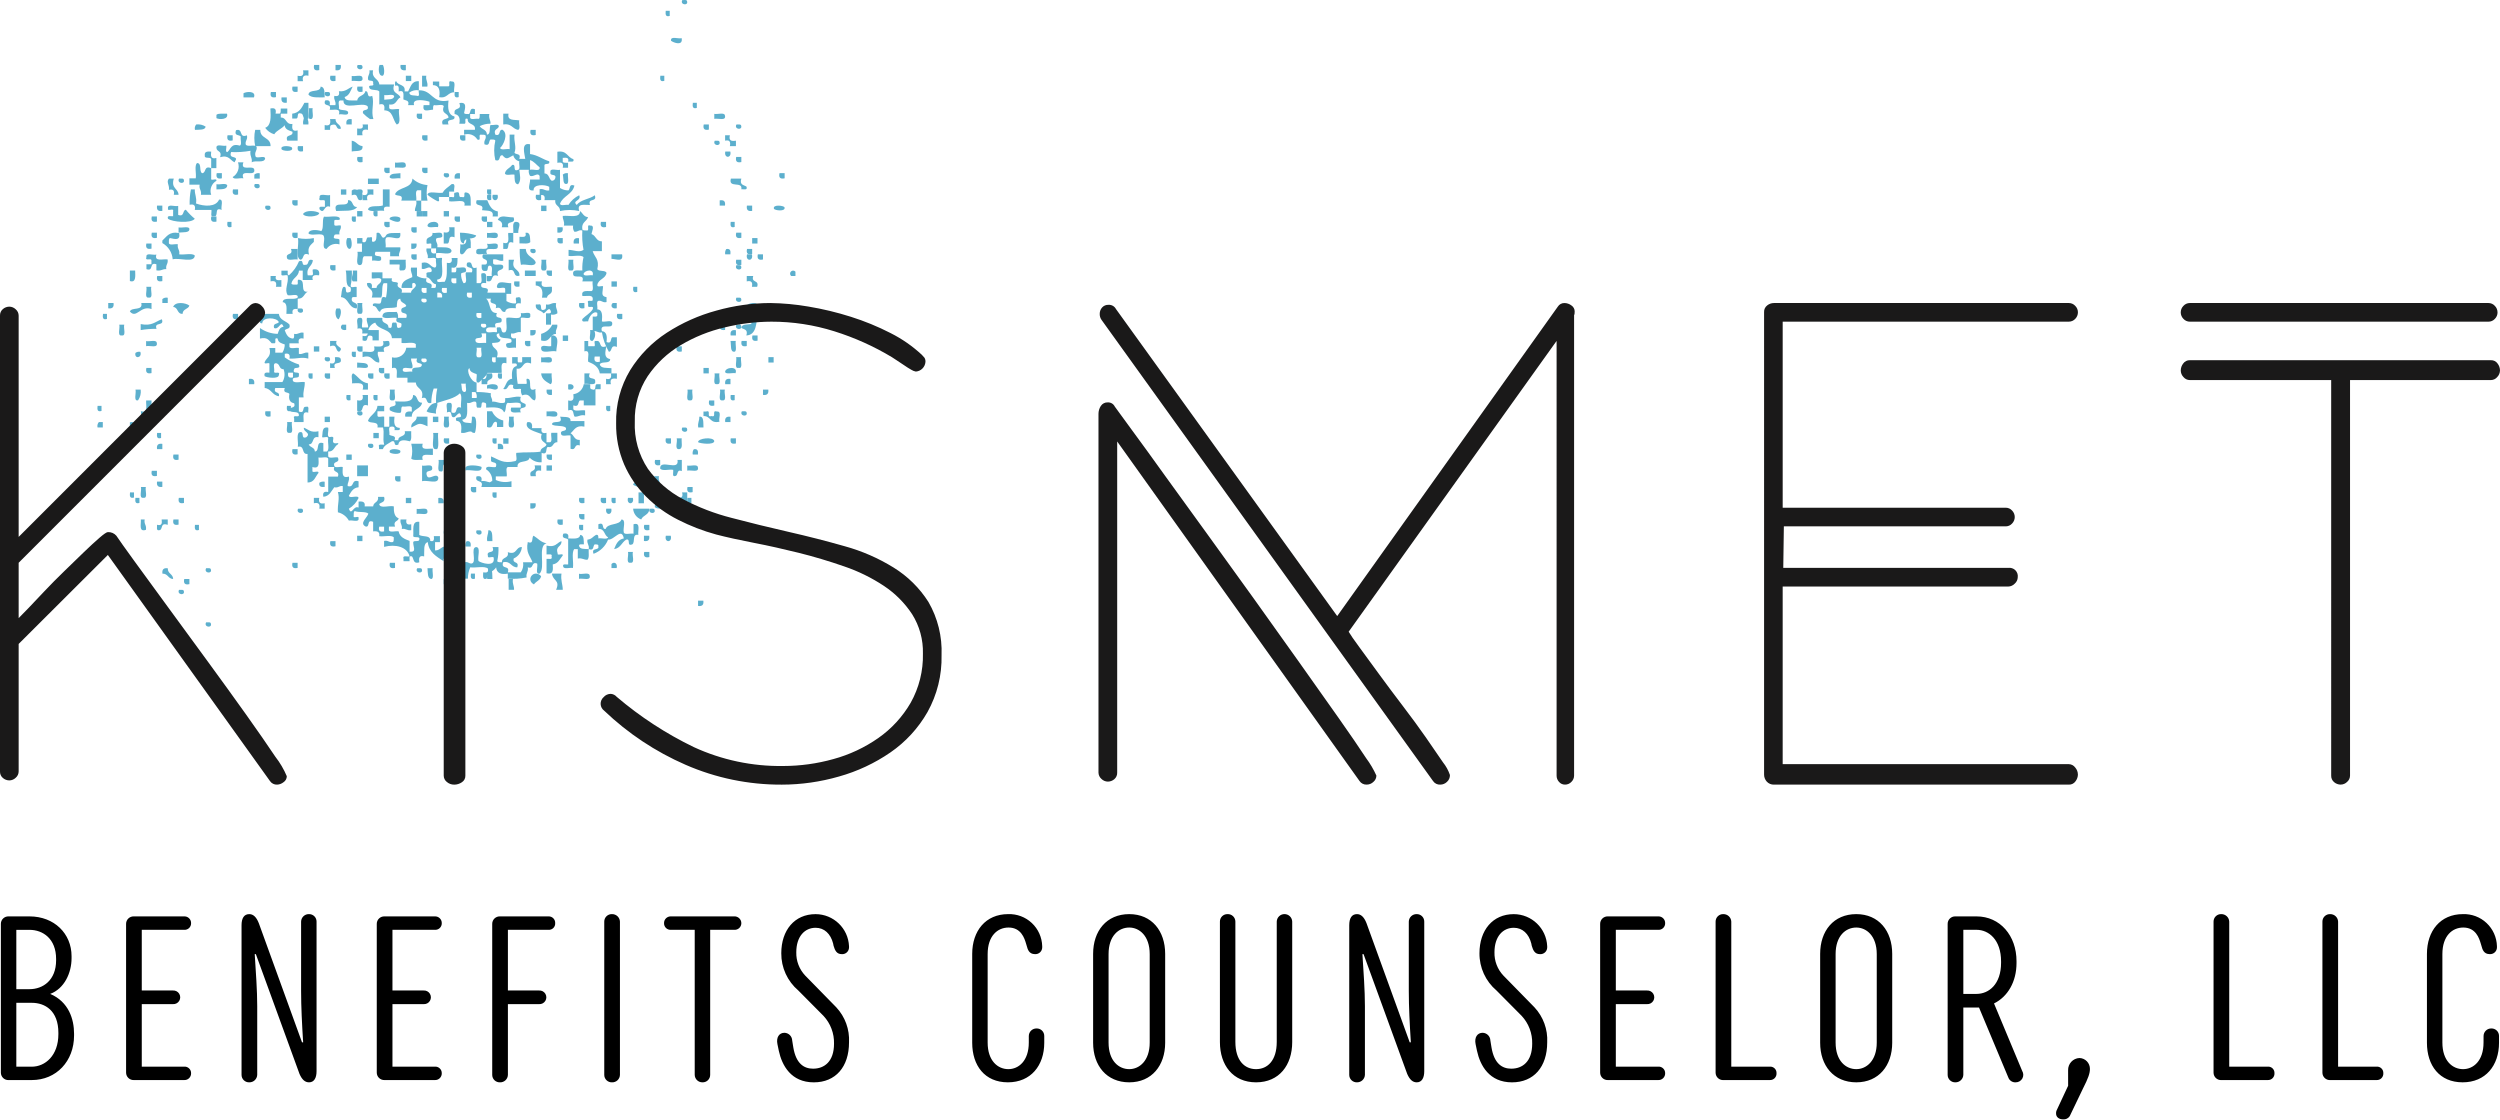<svg xmlns="http://www.w3.org/2000/svg" width="462" height="207" viewBox="0 0 462 207">
    <g fill="none" fill-rule="evenodd">
        <g>
            <g>
                <g fill="#000" fill-rule="nonzero">
                    <path d="M1.588 31.6c-.377.014-.742-.127-1.012-.39s-.42-.625-.416-1.002V2.735c-.003-.376.148-.736.418-.998.27-.261.635-.401 1.01-.387h3.865c4.578 0 7.771 3.192 7.771 7.35v.379c0 2.731-1.344 5.629-3.949 6.595 3.445 1.471 4.411 4.7 4.411 7.351v.336c0 4.747-3.276 8.234-7.813 8.234l-4.285.005zm3.865-16.8c2.478 0 4.915-1.639 4.915-5.335v-.252c0-3.739-2.437-5.377-4.915-5.377H3.016V14.8h2.437zm.42 14.324c2.478 0 4.915-2.058 4.915-6.007v-.252c0-4.117-2.479-5.545-4.915-5.545H3.016v11.8l2.857.004zM23.3 2.735c-.003-.376.148-.736.418-.998.27-.261.635-.401 1.01-.387h9.284c.344-.022.68.102.928.342.248.24.383.573.372.917.009.34-.128.668-.377.901-.248.233-.584.349-.923.318H26.2v11.216h5.755c.47-.033.92.2 1.166.604.245.403.245.91 0 1.312-.245.404-.695.637-1.166.604H26.2v11.552h7.813c.34-.031.675.085.924.318.248.232.385.56.376.901.01.344-.124.677-.372.917-.247.24-.584.365-.928.343h-9.284c-.376.014-.74-.126-1.01-.388s-.421-.623-.418-.999L23.3 2.735zM55.643 2.315c.008-.38.168-.74.444-1.001.277-.26.646-.399 1.026-.384.37-.005.725.139.986.4.26.26.405.616.4.985v27.641c0 1.261-.462 2.059-1.386 2.059-.756 0-1.3-.5-1.764-1.554L47.283 8.322h-.21c.21 3.32.462 6.68.462 9.62v12.687c-.03.785-.684 1.401-1.47 1.386-.376.014-.74-.126-1.01-.388s-.42-.622-.418-.998V2.987c0-1.3.462-2.057 1.428-2.057.714 0 1.3.5 1.764 1.679l7.982 22.012h.21c-.21-3.318-.378-6.553-.378-9.493V2.315zM69.626 2.735c-.003-.376.148-.736.418-.998s.635-.401 1.011-.387h9.283c.344-.022.68.103.928.342.248.24.383.573.372.917.009.34-.128.668-.377.901-.248.233-.584.349-.923.318h-7.813v11.216h5.755c.47-.033.92.2 1.166.604.245.403.245.91 0 1.312-.245.404-.695.637-1.166.604h-5.755v11.552h7.813c.34-.03.675.085.923.318.249.233.386.56.377.901.01.344-.124.677-.372.917-.247.24-.584.365-.928.343h-9.283c-.376.014-.741-.126-1.011-.388-.27-.262-.421-.623-.418-.999V2.735zM93.86 15.044h5.755c.47-.033.92.2 1.166.604.245.403.245.91 0 1.312-.245.404-.695.637-1.166.604H93.86v13.065c-.007.38-.168.74-.444 1.002-.277.26-.646.399-1.026.384-.376.014-.74-.126-1.01-.388s-.42-.622-.418-.998V2.735c-.003-.376.148-.736.418-.998.27-.261.635-.401 1.01-.387h8.948c.34-.02.672.105.913.346.241.24.367.573.347.913.019.336-.11.664-.351.898-.242.234-.574.35-.909.321H93.86v11.216zM114.566 30.629c-.007.38-.168.74-.444 1.002-.277.26-.646.399-1.026.384-.376.014-.74-.126-1.01-.388-.27-.261-.422-.622-.419-.998V2.315c-.002-.376.149-.736.419-.998.27-.261.634-.401 1.01-.387.785-.015 1.439.6 1.47 1.385v28.314zM135.651 1.35c.35-.025.693.096.949.335.256.24.4.574.4.924-.001.345-.148.674-.403.906-.256.232-.597.345-.941.313h-4.416v26.8c.003.376-.148.736-.418.998s-.634.402-1.01.388c-.373.006-.734-.136-1.002-.396s-.422-.616-.427-.99v-26.8h-4.368c-.339.03-.675-.085-.923-.318-.248-.233-.385-.56-.377-.901-.01-.344.125-.677.372-.916.248-.24.584-.364.928-.343h11.636zM143.922 26.176l-.252-1.218c-.252-1.219.294-2.1 1.3-2.1.779.023 1.405.649 1.428 1.428l.21 1.3c.5 2.94 1.932 3.906 3.655 3.906 2.058 0 3.864-1.3 3.864-4.621.049-1.895-.644-3.733-1.932-5.124l-4.663-4.7c-2.02-1.716-3.174-4.24-3.15-6.89 0-4.242 2.436-7.224 6.343-7.224 3.31.01 6.027 2.617 6.175 5.923v.251c-.008.343-.157.667-.41.897-.255.23-.592.347-.934.321-.925 0-1.261-.672-1.513-1.553l-.084-.42c-.462-1.807-1.638-2.9-3.234-2.9-1.975 0-3.571 1.554-3.571 4.536-.04 1.588.55 3.128 1.638 4.285l5.755 5.881c1.63 1.747 2.48 4.083 2.353 6.469 0 4.537-2.479 7.394-6.511 7.394-4.198-.002-5.878-3.111-6.467-5.841zM190.123 23.445c.004-.374.157-.73.425-.99.268-.261.63-.403 1.003-.396.376-.014.74.126 1.01.388s.42.622.418.998v1.26c0 4.2-2.478 7.31-6.721 7.31-4.285 0-6.595-3.109-6.595-7.31V8.28c0-4.242 2.479-7.35 6.637-7.35 1.623-.058 3.202.535 4.385 1.647 1.184 1.113 1.873 2.652 1.915 4.276v.251c-.008.343-.157.667-.41.897-.255.23-.592.347-.934.321-1.092 0-1.344-.882-1.512-1.511l-.126-.42c-.294-1.009-.925-2.983-3.235-2.983-2.016 0-3.864 1.512-3.864 4.914v16.341c0 3.4 1.89 4.915 3.822 4.915 1.89 0 3.781-1.512 3.781-4.915l.001-1.218zM202.007 8.28c0-4.242 2.478-7.35 6.679-7.35 4.159 0 6.637 3.108 6.637 7.35v16.425c0 4.2-2.478 7.31-6.637 7.31-4.2 0-6.679-3.109-6.679-7.31V8.28zm2.856.042v16.341c0 3.4 1.89 4.915 3.823 4.915 1.848 0 3.78-1.512 3.78-4.915V8.322c0-3.4-1.932-4.914-3.78-4.914-1.933 0-3.823 1.512-3.823 4.914zM238.8 24.579c0 4.243-2.395 7.436-6.68 7.436s-6.679-3.193-6.679-7.436V2.315c-.005-.37.14-.725.4-.986.262-.26.618-.405.987-.399.382-.022.755.114 1.034.376.278.262.436.627.436 1.009v22.222c0 3.487 1.722 5.041 3.822 5.041s3.823-1.554 3.823-5.041V2.315c.02-.774.654-1.391 1.428-1.391.775 0 1.409.617 1.429 1.391v22.264zM260.346 2.315c.008-.38.168-.74.444-1.001.277-.26.646-.399 1.026-.384.37-.005.725.139.986.4.26.26.405.616.4.985v27.641c0 1.261-.462 2.059-1.386 2.059-.756 0-1.3-.5-1.764-1.554l-8.066-22.139h-.21c.21 3.32.462 6.68.462 9.62v12.687c-.03.785-.684 1.4-1.469 1.386-.376.014-.74-.126-1.01-.388-.27-.261-.422-.622-.419-.998V2.987c0-1.3.462-2.057 1.429-2.057.713 0 1.3.5 1.763 1.679l7.982 22.012h.21c-.21-3.318-.378-6.553-.378-9.493V2.315zM272.944 26.176l-.252-1.218c-.253-1.219.294-2.1 1.3-2.1.78.022 1.406.649 1.429 1.428l.21 1.3c.5 2.94 1.931 3.906 3.654 3.906 2.059 0 3.864-1.3 3.864-4.621.05-1.894-.644-3.733-1.931-5.124l-4.663-4.7c-2.02-1.715-3.175-4.24-3.151-6.89 0-4.242 2.437-7.224 6.343-7.224 3.31.01 6.027 2.617 6.175 5.923v.251c-.008.343-.157.667-.41.897-.255.23-.592.347-.934.321-.924 0-1.26-.672-1.513-1.553l-.084-.42c-.462-1.807-1.637-2.9-3.234-2.9-1.975 0-3.57 1.554-3.57 4.536-.04 1.588.549 3.128 1.637 4.285l5.756 5.881c1.629 1.748 2.478 4.083 2.352 6.469 0 4.537-2.478 7.394-6.511 7.394-4.199-.002-5.879-3.111-6.467-5.841zM295.707 2.735c-.003-.376.148-.736.418-.998s.635-.401 1.011-.387h9.283c.344-.022.68.103.928.342.248.24.383.573.372.917.009.34-.128.668-.377.901-.248.233-.584.349-.923.318h-7.814v11.216h5.755c.47-.033.92.2 1.166.604.245.403.245.91 0 1.312-.245.404-.695.637-1.166.604h-5.755v11.552h7.814c.34-.03.675.085.923.318.249.233.386.56.377.901.01.344-.124.677-.372.917-.247.24-.584.365-.928.343h-9.283c-.376.014-.741-.126-1.011-.388-.27-.262-.421-.623-.418-.999V2.735zM318.472 31.6c-.376.014-.741-.126-1.011-.388-.27-.262-.421-.623-.418-.999V2.315c-.002-.376.149-.736.419-.998.27-.261.634-.401 1.01-.387.785-.015 1.438.6 1.469 1.385v26.8h7.1c.335-.03.667.087.909.321s.37.562.351.898c.02.34-.105.673-.346.914-.241.24-.574.367-.914.346l-8.569.006zM336.364 8.28c0-4.242 2.479-7.35 6.679-7.35 4.159 0 6.638 3.108 6.638 7.35v16.425c0 4.2-2.479 7.31-6.638 7.31-4.2 0-6.679-3.109-6.679-7.31V8.28zm2.857.042v16.341c0 3.4 1.89 4.915 3.822 4.915 1.849 0 3.781-1.512 3.781-4.915V8.322c0-3.4-1.932-4.914-3.781-4.914-1.932 0-3.822 1.512-3.822 4.914zM365.723 18.194h-2.9v12.435c-.03.785-.684 1.401-1.47 1.386-.376.014-.74-.126-1.01-.388s-.42-.622-.418-.998V2.735c-.003-.376.148-.736.418-.998.27-.261.635-.401 1.01-.387h3.907c4.369 0 7.393 3.57 7.393 8.275v.336c0 3.444-1.6 6.217-4.159 7.477l5.209 12.476c.258.426.267.958.024 1.393-.243.434-.702.705-1.2.707-.608.05-1.175-.31-1.386-.882l-5.418-12.938zm-.462-2.52c2.268 0 4.537-1.765 4.537-5.755v-.252c0-3.991-2.269-5.839-4.537-5.839h-2.437v11.846h2.437zM382.186 29.788c-.038-1.203.897-2.214 2.1-2.268 1.085.036 1.942.93 1.933 2.016 0 .8-.294 1.681-1.3 3.655l-2.437 5.082c-.27.403-.735.628-1.218.589-.8 0-1.3-.462-1.3-1.05-.021-.263.037-.527.168-.756l2.059-4.411-.005-2.857zM410.493 31.6c-.376.014-.741-.126-1.011-.388-.27-.262-.421-.623-.418-.999V2.315c-.002-.376.149-.736.419-.998.27-.261.634-.401 1.01-.387.785-.015 1.439.6 1.47 1.385v26.8h7.1c.335-.03.667.087.909.321s.37.562.351.898c.02.34-.105.673-.346.914-.241.24-.574.367-.914.346l-8.57.006zM430.611 31.6c-.376.014-.74-.126-1.01-.388s-.421-.623-.418-.999V2.315c-.002-.376.149-.736.418-.997.27-.262.635-.402 1.01-.388.785-.015 1.439.6 1.47 1.385v26.8h7.1c.335-.03.667.087.908.321.242.235.37.562.351.898.021.34-.105.673-.346.914-.24.24-.573.367-.913.346l-8.57.006zM458.963 23.445c.004-.374.157-.73.425-.99.268-.261.63-.403 1.003-.396.376-.014.74.126 1.01.388s.42.622.418.998v1.26c0 4.2-2.478 7.31-6.721 7.31-4.285 0-6.6-3.109-6.6-7.31V8.28c0-4.242 2.478-7.35 6.637-7.35 1.623-.058 3.202.535 4.385 1.647 1.184 1.113 1.873 2.652 1.915 4.276v.251c-.008.343-.157.667-.41.897-.255.23-.592.347-.934.321-1.092 0-1.344-.882-1.512-1.511l-.126-.42c-.3-1.009-.925-2.983-3.235-2.983-2.016 0-3.865 1.512-3.865 4.914v16.341c0 3.4 1.891 4.915 3.823 4.915 1.89 0 3.781-1.512 3.781-4.915l.006-1.218z" transform="translate(-490 -62) translate(489 62) translate(1 168)"/>
                </g>
                <g>
                    <path fill="#5CAFCD" d="M127.09.01c.349.02.847-.12.883.244.251.856-1.363.66-.883-.244zM124.026 2h.74v.946c-.812.234-.8-.331-.74-.946zm2.941 5.047c.292 1.492-1.444.872-1.956.492-.152-.972 1.34-.292 1.956-.492zm-59.878 4.967c.35.012.835-.12.885.244.246.86-1.362.656-.885-.244zM71.151 12h.6c.232.282.411 1.745 0 1.991-.921.151-.828-1.59-.6-1.991zm-12.1 0H60v.952c-.819.178-1.132-.139-.95-.952h.001zM63 12h.975c.138.9-.308 1.072-.975.977V12zm12.023 0H76v.98c-.772.107-1.092-.218-.976-.98h-.001z" transform="translate(-490 -62) translate(489 62)"/>
                    <path fill="#5CAFCD" d="M72.014 18.431c.708-.12 1.735.064 1.836-.649-.169-.494-1.289-.089-1.836-.22v.869zM69.265 13h.681c-.341 1.555 1.049 1.466 1.15 2.606h2.754c-.573 1.7.828 1.53 1.15 2.389-.775.365-.716 1.508-2.075 1.31v.649c.168.494 1.292.085 1.843.217-.251.852.528 2.68-.465 2.829-.764-.87-.637-2.588-2.289-2.609.1-.76.041-1.346-.918-1.086v-2.4c-.359-.461-1.592-.092-1.831-.653-.345-.823 1.019-.042.681-.862.2-.707-.753-.309-.914-.661-.168-.8.386-.93.233-1.732V13zm-7.213 1H63v.949c-.814.185-1.136-.132-.948-.949zm3.948.036c.582.141 1.767-.293 1.951.232.347 1.186-1.229.532-1.951.7v-.932zM76 14.98L77 14.98 77 14 76 14zM79 14h.777c-.14.927.333 1.073.2 2H79v-2zm44.028 0h.736v.946c-.82.235-.8-.332-.736-.946zm-67.979 2H56v.95c-.819.182-1.13-.135-.951-.95zm12 0H68v.95c-.817.182-1.133-.135-.949-.95h-.002zm-6.798 0c.836.081.7 1.129.75 1.99-1.162-.008-2.466.142-3-.5.114-1.134 2.23-.273 2.25-1.491V16zm-12.326 2H46v-.772c.588-.34 2.388-.451 1.925.772zm3.132-1H52v.95c-.822.182-1.141-.132-.943-.95z" transform="translate(-490 -62) translate(489 62)"/>
                    <path fill="#5CAFCD" d="M61.091 17.009c.339.02.844-.116.884.244.241.86-1.368.664-.884-.244zM85.029 17h.736v.944c-.82.238-.8-.32-.736-.944zm-32.006 1H54v.977c-.756.116-1.088-.207-.972-.977h-.005zm76.013 1h.736v.946c-.824.235-.808-.335-.736-.946zm-70.99 1h.736c-.152.589.3 1.8-.248 1.99-.964.15-.288-1.369-.488-1.99zm-15.1 1.01c.375 1.111-1.435 1.121-1.949.826v-.616c.343-.325 1.248-.187 1.949-.21zM57.223 21h.577c-.152.916.291 1.138.189 2h-.957c-.14-.92.3-1.138.2-2h-.009zm20.827 0H79v.949c-.815.183-1.132-.128-.95-.949zM94 21h.979c-.3 1.384 1.071 1.078 1.986 1.245-.149.522.306 1.645-.25 1.755-1.031-.208-1.225-1.265-2.715-1v-2zm39 .037c.58.141 1.772-.3 1.951.236.344 1.179-1.227.529-1.951.692v-.928zm-67 .993V23h-.97c-.135-.786.191-1.106.97-.97zm2 .97h1v1c-.861-.191-1.2.138-1 1h-1v-1.251c.653.07 1.245.086 1-.749zm69.09.008c.35.024.842-.12.885.248.241.856-1.365.656-.885-.248zM37.263 23c.608-.076 1.223.066 1.737.4-.085.668-1.129.555-1.971.6-.092-.352-.004-.726.234-1zm93.787 0h.95v.952c-.815.178-1.131-.14-.95-.952zm-82.891 1h.941c-.034 1.7 1.929 1.3 1.9 3h-2.841c-.212-.989-.212-2.011 0-3zm50.893 0H100v.948c-.82.186-1.134-.128-.948-.948zm-56 1H44v.948c-.814.186-1.132-.128-.95-.948h.002zm35.998 0H80v.948c-.825.186-1.131-.128-.949-.948h-.001zm7.001 0H87v.948c-.814.186-1.133-.128-.95-.948h.001zM66 26c.887.11 1.066.925 1.989 1 .146 1.145-1.18.811-1.989 1v-2zm67.089.01c.352.02.842-.12.885.248.247.856-1.363.652-.885-.248zM56.051 27H57v.952c-.813.178-1.135-.139-.949-.952zm-1.087.315c.343.816-1.859.6-1.927.252-.348-.824 1.868-.6 1.927-.252zm80.074.685h.924c.3 1.3-1.219 1.3-.924 0zm-67.987 1H68v.95c-.817.182-1.133-.135-.949-.95zm70 0H138v.95c-.813.182-1.13-.135-.951-.95h.002zM44.98 30h1c-.624 1.7 1.627.516 1.98 1.235.453 1.69-2.733-.259-1.98 1.731-.591-.154-1.79.306-1.976-.25.929-.56 1.336-1.694.976-2.716zm29.02.035c.56.138 1.812-.292 1.934.238.406 1.119-1.157.579-1.934.7v-.938zM72.053 31H73v.949c-.823.186-1.135-.136-.947-.949zm7 0H80v.949c-.821.186-1.13-.136-.95-.949h.003zM41.05 32H42v.952c-.808.178-1.138-.136-.948-.952h-.002zm7.95.024V33h-1v-.734c.275-.238.647-.328 1-.242zM75 32v.969c-.6-.153-1.817.3-2-.244.1-.792 1.228-.591 2-.725zm11 .023V33h-.976c-.112-.767.208-1.093.976-.977zm19.976 0c-.119.582.24 1.775-.2 1.954-.861.2-.577-1.053-.773-1.711.264-.238.63-.329.974-.243h-.001zM145.054 32H146v.952c-.823.178-1.137-.136-.946-.952zm-61.962.01c.348.02.837-.12.884.248.239.86-1.37.656-.884-.248zM69 34L71 34 71 33 69 33zM34.085 33.01c.354.02.85-.12.89.244.242.86-1.353.66-.89-.244zm14 1c.345.02.847-.12.884.248.254.856-1.361.652-.884-.248zM36.278 35H37c-.042.969.406 1.475.221 2.6 1.511.564 3.66.7 4.263-.71.935-.143.282 1.3.479 1.9-1.5-.617-.444 1.3-1.422 1.178-.8.247-.367-.734-.475-1.178H37c.17-.814-.147-1.13-.954-.949-.024-.953.054-1.905.232-2.841zM41 34.039c.6.146 1.808-.307 2 .24-.078.808-1.137.674-2 .721v-.961zM64 35.976L65 35.976 65 35 64 35zM67.089 35.012c.35.02.835-.124.885.244.246.856-1.362.652-.885-.244zM71.751 35H73v3.214c-.655-.069-1.249-.081-1 .748-.932-.162-2.494.323-3-.255.252-.909 1.908-.416 2.751-.74V35zm19.276 0h.748v.945c-.832.237-.812-.333-.748-.945z" transform="translate(-490 -62) translate(489 62)"/>
                    <path fill="#5CAFCD" d="M67.974 35.223c-.14.524.265 1.593-.222 1.758-1.093.212-.308-1.439-1.752-.879v-.879c.584-.564 1.153.136 1.974 0zM44.056 35H45v.949c-.823.185-1.137-.131-.944-.949zm46.971 1h.748v.943c-.832.242-.812-.324-.748-.943zm1.025 0h.9c.356 1.333-1.252 1.333-.9 0zm8 0H101v.949c-.818.185-1.132-.132-.95-.949h.002zM55.05 37H56v.951c-.819.181-1.13-.139-.951-.951h.001zm78.95.026c.666-.1 1.112.075.975.974H134v-.974zM65.308 37c1.046-.086.65 1.32 1.692 1.246-.626.937-2.457.632-3.876.75-.788-2.212 2.441-.314 2.184-2V37zm-35.283 1H31v.975c-.9.138-1.075-.31-.975-.975zM101 39L101.988 39 101.988 38 101 38zM139.024 38H140v.975c-.9.138-1.068-.31-.972-.975m-105.1.047v1.668c1.21.424.732-.859 1.418-.956.49.613 1.045 1.172 1.654 1.668-.729.91-4.167.6-4.954 0-.242-.715.525-.42.945-.474V39c.173-.645-1.122.171-.945-.47-.146-.945 1.3-.288 1.882-.479m16.158-.035c.353.016.836-.12.89.24.237.86-1.358.66-.89-.24m95.894.3c.242.84-1.833.588-1.96.252-.246-.844 1.833-.584 1.96-.252M60 39.352c-.049.751-2.714.89-3 .2.433-.77 2.318-.637 3-.2M67 40L67.98 40 67.98 39 67 39zM78 40L78.984 40 78.984 39 78 39zM79 40L79.972 40 79.972 39 79 39zM83 40L83.976 40 83.976 39 83 39zM70.03 39h.74v.947c-.816.231-.812-.331-.74-.947m25.876 1.162c.547 1.425-1.5.414-.962 1.838h-1.215c.265-.939-.258-1.135-.729-1.379.471-1.086 1.718-.406 2.906-.459M29.05 40H30v.953c-.817.174-1.133-.136-.95-.953m11 0H41v.953c-.816.174-1.131-.136-.951-.953m20.816.035c.892.131 2.381-.269 2.872.2.382.813-1.033.074-.963.625v.611c-.043.447.842.094 1.193.2.175.766-.409.884-.23 1.649-.382.014-.916-.1-.963.2-.444.931.865.356.963.823v.823c-.892-.278-1.86.06-2.385.834-1.014-.024-.246-1.579-.487-2.264-.121-.92-2.4.014-2.865-.614.14-.82 1.684-.655 2.385-.414.5-.6.09-1.985.48-2.673M66.031 40h.728v.946c-.812.234-.8-.331-.728-.946m8.95.534c0 .957-1.646.171-1.96 0-.271-.712 2.219-.712 1.96 0M85.05 40H86v.953c-.814.174-1.133-.136-.95-.953m5 0H91v.953c-.82.174-1.134-.136-.948-.953m-8.126 1.969c-.578-.118-1.687.248-1.924-.2-.083-.919 2.46-1.209 1.924.2M43.031 41h.744v.944c-.828.24-.816-.329-.744-.944m29.022 0H73v.95c-.823.183-1.135-.133-.947-.95M91 41.976L92 41.976 92 41 91 41zM112.05 41h.95v.95c-.819.183-1.132-.133-.95-.95zm23.979 0h.74v.944c-.812.24-.812-.329-.74-.944zM34 42.029c.6.12 1.792-.244 1.989.193.142.895-1.174.632-1.989.778v-.971zM77.055 42H78v.949c-.817.185-1.139-.131-.945-.949zM84 42h1v1.851c-1.361-.49-.734.866-1.258 1.149H83v-2.073c.857.181 1.193-.128 1-.927zm20 0h.97c.112.667-.068 1.112-.97.975V42zm-74.95 1H30v.949c-.817.185-1.134-.131-.95-.949zm5.069.073c.247 1.432-.755 1.127-1.683.923-.317.068-.191.573-.231.92.094.517 1.179.094 1.668.234-.165.856.4 1 .246 1.851.889.143 2.384-.3 2.881.226-.086 1.451-2.841.347-4.086.694-.097-1.258-.815-2.385-1.914-3.005v-.46c.8-.7 1.237-1.741 3.119-1.383zM55.049 43H56v.949c-.819.185-1.13-.132-.951-.949zM86 43c1.02.004 2.033.173 3 .5-.269.986-2.381.11-2.243 1.5-.842-.074-.692-1.133-.757-2zm5 .035c.591.144 1.732-.294 1.964.234.3 1.229-1.285.49-1.964.69v-.924zM137.056 43H138v.949c-.824.185-1.139-.131-.944-.949zm-38.951.017c.968-.165.815.914.895 1.723-.371.414-1.3.2-2 .245v-1.227c.582-.009 1.385.225 1.105-.741zm5.95.983H105v.948c-.813.186-1.14-.128-.945-.948zm3.945.024V45h-.982c-.1-.76.219-1.1.982-.976zM140 45L140.984 45 140.984 44 140 44z" transform="translate(-490 -62) translate(489 62)"/>
                    <path fill="#5CAFCD" d="M56.062 44c.97.192 1.968.192 2.938 0v.7c-.524.561-1.262.883-.9 2.354-1.347-.53-.819.879-1.583.944-1-.445-.2-2.787-.458-4m9.123 0h.589c.256.362.413 1.957-.2 2-.624-.1-.717-1.529-.39-2M67 45L67.98 45 67.98 44 67 44z" transform="translate(-490 -62) translate(489 62)"/>
                    <path fill="#5CAFCD" d="M87.134 44h.641c.333.334.188 1.183.22 1.841-.921-.057-.936.848-1.524 1.149-.85.143-.251-1.262-.436-1.837.883.162 1.241-.221 1.1-1.153h-.001zm-59.085 1H29v.95c-.812.182-1.132-.135-.951-.95zM77 45h.972c.116.764-.216 1.09-.972.979V45zm20.04 1h1.133c.056 1.416 1.387 1.456 1.827 2.448-.086 1.048-1.913.232-2.733.492-.176-.97-.252-1.955-.227-2.94zm2.047.01c.353.02.85-.12.886.248.251.852-1.358.652-.886-.248zm39.966-.01H140v.949c-.814.185-1.138-.132-.947-.949zm-3.84.024c.712-.134.85.309.765.976h-.96c-.067-.338.003-.69.195-.976zM54.77 46H56v1.963c-.581-.148-1.775.309-1.956-.248-.32-1.13 1.227-.409.726-1.715zm22.285 1H78v.952c-.817.178-1.139-.136-.945-.952zM114 47h1.962c.278 1.515-1.018.869-1.962.832V47z" transform="translate(-490 -62) translate(489 62)"/>
                    <path fill="#5CAFCD" d="M139.054 47h.893c.362 1.333-1.258 1.333-.893 0zm2 0H142v.952c-.819.178-1.13-.136-.951-.952h.005zM73 48h2.982c-.105.772.37 2.1-.689 1.965-.767.224-.355-.684-.452-1.093H73V48zm28.043 0h.922c-.194.621.433 2.143-.463 1.989-.9.154-.273-1.368-.459-1.989zm36.006 0H138v.95c-.813.182-1.131-.132-.951-.95zm-31.009 0h.92c-.167.645.422 2.207-.46 1.977-.882.23-.293-1.332-.46-1.977zm-43.988 1H63v.949c-.814.185-1.136-.132-.948-.949z" transform="translate(-490 -62) translate(489 62)"/>
                    <path fill="#5CAFCD" d="M137.09 49.011c.35.016.842-.116.885.248.241.856-1.365.656-.885-.248M98 51L100 51 100 50 98 50zM148 50.215V51h-.789c-.163-.136-.236-.352-.187-.559.05-.207.211-.368.418-.416.207-.047.423.026.558.19zM25 50h.977c.036 1.09.164 2.3-.977 1.935V50zm41.195 0H67v2h-.805c-.5-.612.141-1.082 0-2zm35.826 0H103v.976c-.77.116-1.089-.212-.979-.976zm-71.97 1H31v.952c-.817.178-1.134-.14-.949-.952zM51 51h.99c-.246.837.352.824 1.01.759V53h-1.01c.2-.857-.127-1.192-.99-1v-1zm88 0h1.2c-.44 1.371 1.154.633.721 2h-.969c.193-.857-.137-1.192-.956-1l.004-1zm-42.95 1H97v.948c-.823.187-1.131-.132-.95-.948zM114 52.976L115 52.976 115 52 114 52zM28.04 53h.921c-.194.625.441 2.143-.459 1.989-.907.154-.268-1.364-.462-1.989zm89.993 0h.732v.946c-.816.234-.808-.327-.732-.946zM32 55.025V56h-1v-.728c.273-.241.646-.334 1-.247zm105.09-.015c.35.02.842-.12.885.244.241.856-1.365.652-.885-.244zM36 56.475c-.225.7-1.251.6-1.251 1.522-1.075.074-.784-1.228-1.749-1.266.356-1.062 2.322-.8 3-.256zm104.98-.1c.252.836-1.937.756-1.98.192.061-.571 1.836-.842 1.98-.192zM21 56h.98c.107.764-.208 1.092-.98.976V56zm46.036 0h.929c-.171.637.417 2.2-.471 1.979-.872.221-.288-1.342-.458-1.979zm41.013 0H109v.948c-.823.187-1.129-.132-.951-.948zm6.19 0h.736v.963c-.988.218-1.208-.588-.736-.963zm-58.152 1.009c.363.02.854-.116.886.244.251.868-1.358.66-.886-.244zM137.162 57h.806c-.126.922.259 2.49-.2 3-1.208-.11-.634-1.9-.6-3h-.006zm-73.978 0h.622c.413.509.082 1.567-.213 2-.642-.095-.737-1.531-.409-2zm76.659 1H141c-.241 1.787-.188 3.881-2.073 4 .362-1.158-.46-1.1-.927-1.407.09-.775 1.131-.58 1.843-.714V58zm-119.81 0h.732v.944c-.816.239-.808-.324-.732-.944zm24.017 0H45v.949c-.827.185-1.13-.132-.95-.949zm71 0h.95v.949c-.809.185-1.136-.132-.949-.949h-.001zm-11.989 2h.924c.109.768-.415.855-.221 1.7-1.264.048-1.017 1.687-2.764 1.216V61.7c.9-.243 1.651-.863 2.061-1.7zm-80.022 0h.924c-.2.623.441 2.14-.468 1.99-.9.15-.261-1.367-.456-1.99zm41.2 0h.736v.964c-.988.215-1.208-.595-.736-.964zm69.789 0H135v.976c-.9.134-1.08-.312-.972-.976z" transform="translate(-490 -62) translate(489 62)"/>
                    <path fill="#5CAFCD" d="M137.09 60.011c.35.016.842-.116.885.244.241.86-1.365.656-.885-.244zM110.043 61h.725c.364.646.263 1.453-.247 1.99-.941.15-.279-1.365-.478-1.99zm26.957.03V62h-.973c-.126-.78.19-1.106.973-.97zM99 61h.976c.116.763-.212 1.09-.976.979V61zM105 63L105.984 63 105.984 62 105 62z" transform="translate(-490 -62) translate(489 62)"/>
                    <path fill="#5CAFCD" d="M102.865 62h.462c1.137.328.493 1.883.478 2.938-.856-.256-2.7.556-2.8-.488-.14-.967 1.284-.291 1.855-.491l.005-1.959zm37.186 0H141v.95c-.81.182-1.135-.136-.949-.95zM28 63.031c.584.145 1.771-.286 1.95.236.35 1.186-1.227.534-1.95.7v-.936zm43.771 0c.343.133 1.218-.288 1.183.251.358 1.283-1.506.227-.94 1.733h-1.179c-.169.919.389 1.065.235 1.984-1.31-.024-1.155-1.587-3.07-1v-.988c.878-.15 2.566.551 2.123-.988.832-.032 2.057.336 1.648-1v.008zM98.049 63H99v.95c-.812.182-1.132-.135-.951-.95zm13.8 3.848v-.96h-.949c-.183.827.128 1.144.949.96zM109 63.021h.7v.957h.957c.654.176-.167-1.129.479-.957 1.183-.234.335 1.566 1.907.957-.2 1.183-.479 2.14.716 2.39 0 .961-1.6.316-1.915.961.16.8 1.292.617 2.152.714V69h-2.152c-.2-1.226-1.12-1.738-2.144-2.152-.171-.714.5-2.257-.7-1.913v-1.914zM136 63h.969c-.116.592.245 1.806-.192 1.988-.887.15-.632-1.176-.777-1.988zm2.05 0h.95v.95c-.815.182-1.131-.135-.95-.95zM59 64.98L60 64.98 60 64 59 64zM67.051 64H68v.949c-.817.185-1.133-.131-.949-.949zm59 0H127v.949c-.817.185-1.133-.131-.949-.949zm-99.116 1.022c.395 1.15-1.155 1.373-.908.2.258-.198.59-.27.908-.2zM66.031 65h.728v.944c-.812.239-.8-.325-.728-.944zM101 66.03c.585.148 1.763-.286 1.95.236.35 1.191-1.222.533-1.95.7v-.936zM143 67L143.968 67 143.968 66 143 66zM61.091 66.01c.339.02.844-.12.884.248.241.856-1.368.652-.884-.248zm75.953-.01h.916c-.162.641.418 2.2-.46 1.978-.878.226-.3-1.337-.456-1.978zM67 67c.768.11 1.885-.053 1.99.582.146.755-1.377.224-1.99.381V67zm-38.951 1H29v.95c-.812.182-1.132-.132-.951-.95zm43 0H72v.95c-.819.182-1.136-.132-.947-.95h-.004zM131 69L131.984 69 131.984 68 131 68zM136.924 68.972c-.572-.124-1.685.247-1.922-.2-.08-.918 2.463-1.212 1.922.2zM61.054 69H62v.95c-.821.182-1.137-.131-.946-.95zm8 0H70v.95c-.827.182-1.134-.131-.947-.95h.001zM101 69h1.964c-.148.595.305 1.809-.245 2-.769-.473-1.619-.855-1.719-2zm8 0h.991c-.583 1.374 1.105.546 1 1.466.15.964-1.37.287-1.99.49L109 69zm24.043 0h.913c-.191.624.449 2.14-.453 1.99-.9.15-.273-1.366-.46-1.99zM58.03 69h.736v.945c-.824.236-.8-.328-.736-.945zm14.023 0H73v.949c-.823.186-1.135-.136-.947-.949zm18.793 0h1.071c.447 1.531-1.064.767-.856 2H90v-1c.735.2 1.009-.143.846-1zm2.185 0h.728v.945c-.812.236-.8-.328-.728-.945zM47 70.025c.665-.1 1.1.079.978.975H47v-.975zm88.992 0V71h-.972c-.108-.767.212-1.09.972-.978v.003zm-43.04 1.797c-.568.483-1.068-.192-1.952 0v-.591c.468-.285 2.321-.5 1.952.591zm13.048-.77c1.333-.357 1.333 1.253 0 .9v-.9zM73.039 72h.923c-.194.621.441 2.143-.463 1.989-.905.15-.262-1.368-.46-1.989zm61.008 0h.906c-.208.616.468 2.083-.449 2-.925.087-.253-1.38-.457-2zm-108.01 0H27c.093.696-.08 1.402-.484 1.977-.905.231-.3-1.34-.476-1.977h-.003zm75.987 0H103v.98c-.77.1-1.089-.216-.979-.98h.003zm26.014 0h.931c-.206.618.436 2.144-.469 1.989-.9.155-.274-1.371-.462-1.989zM142 72h.982c.1.764-.227 1.084-.982.98V72zm-76.966 1h.736v.944c-.82.24-.816-.329-.736-.944zM68 73h1v1.938c-1.555-.535-.457 1.507-2 .972v-1.943c.861.191 1.2-.135 1-.967zm2.03 0h.74v.944c-.816.24-.812-.329-.74-.944zm66 0h.74v.944c-.812.24-.812-.329-.74-.944zM28.012 74H29v2.225c-1.592-.609-.576 1.4-1.228 1.725-1.248.351-.564-1.241-.74-1.975 1.432.456.892-1.076.98-1.975zm104.04 0H133v.948c-.825.186-1.133-.128-.948-.948zM19.033 75h.728v.946c-.812.234-.8-.327-.728-.946zm35 0h.724v.946c-.808.234-.8-.327-.724-.946zm59 0h.74v.946c-.82.234-.808-.327-.74-.946zm-62.98 1H51v.95c-.816.182-1.131-.128-.951-.95h.004zm51.947.019c.71.1 1.913-.3 2 .467.087.943-1.387.259-2 .464v-.931z" transform="translate(-490 -62) translate(489 62)"/>
                    <path fill="#5CAFCD" d="M67.089 76.01c.35.02.835-.12.885.244.246.86-1.362.66-.885-.244zM91 76h.932c.37.87 1.143 1.504 2.068 1.7v1.207h-1.158c-.022-.38.117-.922-.225-.966-.8.048-.339 1.429-1.617.966V76zm26.09.01c.353.02.844-.12.884.244.247.86-1.364.66-.884-.244zm21 0c.354.02.841-.12.888.244.242.86-1.358.66-.888-.244zM61 78L61.972 78 61.972 77 61 77zM78 77h2v1.782c-1.654-.769-1.516-.483-2.984.218-.17-1.107 1.045-.984.988-2M81 78L82 78 82 77 81 77zM88.2 77h.37c.677.079.406 2.555.185 3-1.381.109-.418-1.957-.555-3zm6.843 0h.913c-.208.612.464 2.083-.457 2-.916.087-.248-1.384-.456-2zm40.949.021V78h-.972c-.108-.763.212-1.09.972-.979zM83.046 77h.91c-.19.62.448 2.144-.455 1.989-.906.155-.268-1.369-.455-1.989zm47.181.012c.884-.147.722 1.067.773 1.988h-.967c-.146-.937.238-1.189.194-1.988zM19.272 78H20v1h-.972c-.091-.353 0-.729.244-1zm5.728.053c1.333-.362 1.333 1.256 0 .894v-.894zM54.052 78h.9c-.178.625.447 2.143-.45 1.989-.9.154-.275-1.364-.45-1.989zm73.038 1.007c.349.024.847-.116.883.252.251.856-1.363.648-.883-.252zM30.029 80h.74v.944c-.82.238-.808-.326-.74-.944zM70 80.984L71 80.984 71 80 70 80zM81.044 80h.93c-.124.929.238 2.486-.19 3h-.366c-.79-.1-.181-2.095-.374-3m2.008 1H84v.952c-.82.178-1.134-.136-.948-.952m8.977 0h.74v.944c-.824.239-.808-.331-.74-.944m32.021 0h.95v.952c-.811.178-1.133-.136-.95-.952m2 0h.933c-.1.721.3 1.92-.463 2-.953.087-.254-1.38-.47-2M94 82L94.972 82 94.972 81 94 81zM133 81.5c-.016.788-2.6.474-3 .216-.02-.749 2.808-1.045 3-.216zm3.046-.5H137v.949c-.822.185-1.125-.132-.954-.949zM69.09 82.011c.353.016.845-.116.885.248.244.856-1.365.656-.885-.248zM31 82.023V83h-.977c-.116-.762.207-1.093.977-.977zM77 82h2.125c-.434 1.339 1.026.833 1.875.919v1.148c-.849.086-2.309-.42-1.875.919-.742-.045-1.729.158-2.125-.229.238-.904.238-1.853 0-2.757zm16 .023c.763-.116 1.093.215.978.977H93v-.977zm36.212 1c.706-.134.847.308.769.976h-.961c-.074-.338-.004-.691.192-.976zM55.05 83H56v.949c-.811.185-1.133-.132-.95-.949zm19.93.319c.247.836-1.836.584-1.96.244-.247-.84 1.836-.58 1.96-.244zM33.051 84H34v.949c-.817.185-1.134-.131-.949-.949zM65 84.98L66 84.98 66 84 65 84zM89.083 84.009c.362.02.852-.116.892.248.242.86-1.349.656-.892-.248M102.025 84H103v.977c-.772.116-1.092-.215-.972-.977m-19.986 1h2.375v1.64c.311.5 1.369.1 1.583.706-.33 1.058-1.5.529-2.372.471-.123-.559.246-1.7-.2-1.878-1.1-.537-.107 1.441-.987 1.177-.806.088-.223-1.468-.4-2.116m40.009 0h.95v.949c-.818.185-1.134-.131-.949-.949" transform="translate(-490 -62) translate(489 62)"/>
                    <path fill="#5CAFCD" d="M126.2 85h.8v2.055c-1.034-.417-.6.819-1.2.908-.668.235-.316-.711-.4-1.139-.743-.145-1.992.294-2.4-.231-.121-1.887 3.606.622 3.2-1.593M67 88L69 88 69 86 67 86zM79 86.036c.553.146 1.673-.3 1.835.244.357 1.252-1.47.221-.922 1.684.38.843 1.651-.653 2.079.24.154 1.445-2.063.418-2.992.728v-2.896zm10.993.257c.15 1.286-2.049.369-2.993.643v-.425c.082-.8 2.554-.482 2.993-.218zm9.8-.293H101v1c-.828-.192-1.146.135-.962 1h-.962c-.436-1.367 1.158-.629.715-2h.002zM102 86.98L103 86.98 103 86 102 86zM128 86.035c.587.141 1.766-.293 1.953.236.337 1.179-1.215.532-1.953.7v-.936zM29.05 87H30v.952c-.817.178-1.133-.136-.95-.952zm45 1H75v.951c-.819.181-1.136-.139-.947-.951h-.003zm47.835 0h.893c-.178.84.269 1.07.218 1.789-.5.446-1.571.095-2-.223.062-.755 1.39-.237.885-1.566h.004zM61 89.022v.957c-.665.082-1.107-.056-.978-.766.286-.196.64-.265.978-.191zM120 89v.992c-.692.106-1.4-.033-2-.393.074-.671 1.121-.563 2-.6V89zm-89.977 0H31v.979c-.77.111-1.093-.216-.977-.979zm-2.984 1h.911c-.182.625.454 2.143-.45 1.989-.9.154-.275-1.364-.461-1.989zm61.011 0H89v.947c-.814.19-1.133-.131-.95-.947zm40 0h.95v.947c-.817.19-1.131-.131-.951-.947h.001zM25.024 91h.74v.946c-.82.234-.8-.327-.74-.946zm67.005 0h.74v.946c-.824.234-.808-.327-.74-.946zM119 93L120 93 120 91 119 91zM127.043 91H128v1.974c-1.156.125-2.949-.41-2.867.985-.973-.157-2.551.322-3.118-.245-.293-1.942 3.743.559 3.118-1.725.863-.092 2.344.454 1.91-.989M26.029 92h.74v.945c-.824.238-.808-.334-.74-.945m8.019 0H35v.952c-.813.178-1.13-.136-.952-.952M76 92.984L77 92.984 77 92 76 92z" transform="translate(-490 -62) translate(489 62)"/>
                    <path fill="#5CAFCD" d="M112.05 92h.95v.952c-.819.178-1.132-.136-.95-.952zm1.981 0h.736v.945c-.82.238-.808-.334-.736-.945zm3.02 0h.9c.358 1.333-1.249 1.333-.9 0zm10.978 0h.744v.945c-.828.238-.812-.334-.744-.945zM82 92.023c.753-.116 1.088.211.98.977H82v-.977zM108.049 92H109v.95c-.823.182-1.129-.132-.951-.95zM99 93h.971c.111.665-.068 1.114-.971.974V93zm-42.913 1.011c.363.02.854-.12.886.24.251.864-1.358.66-.886-.24zm65 0c.348.02.836-.12.884.24.249.864-1.365.66-.884-.24zM78 94.032c.58.144 1.768-.29 1.951.24.346 1.18-1.232.529-1.951.7v-.94zM113.039 94h.923c.294 1.3-1.22 1.3-.923 0z" transform="translate(-490 -62) translate(489 62)"/>
                    <path fill="#5CAFCD" d="M118 94h3c.008 1.182-1.18 1.17-1.506 2-.85-.311-1.437-1.096-1.494-2m-9.977 1H109v.976c-.766.12-1.093-.212-.977-.976m-81 1h.714c-.169.891.4 1.036.226 1.92-1.369.441-.855-1.04-.94-1.92m6.024 0H34v.951c-.817.181-1.133-.139-.949-.951m41.98 0h1.088c-.168.754.125 1.05.881.882v1.09c-.828.153-.953-.372-1.748-.218.15-.808-.382-.94-.221-1.754m29.017 0H105v.951c-.821.181-1.129-.139-.952-.951m-67.021 1h.74v.944c-.82.24-.8-.329-.74-.944m71 0h.74v.944c-.824.24-.808-.329-.74-.944m12.024 0H121v.948c-.82.186-1.136-.128-.947-.948m-37 1H84v.951c-.82.178-1.134-.131-.948-.951m6.031.01c.362.02.852-.12.892.244.242.86-1.349.656-.892-.244m2.148 0c.88-.142.712 1.07.769 1.989h-.963c-.155-.935.225-1.183.194-1.989M67 100L67.98 100 67.98 99 67 99zM120 99h.975c.1.664-.075 1.115-.975.974V99zm4.051 0h.9c.354 1.333-1.252 1.333-.9 0zm-36.832 1.024c.7-.134.838.312.762.976h-.965c-.067-.339.005-.69.2-.976h.003zM62.052 100H63v.95c-.814.182-1.136-.131-.948-.95zm55 2h.907c-.187.618.444 2.14-.452 1.99-.91.15-.272-1.372-.455-1.99zm3 0H121v.948c-.82.187-1.136-.132-.947-.948h-.001zm-64.999 2H56v.951c-.819.181-1.13-.139-.951-.951h.004zm17.996 0H74v.951c-.816.181-1.131-.139-.951-.951zm41.915.979H114v-.736c.374-.476 1.178-.264.964.736zm-36.875.033c.351.016.843-.12.886.248.242.852-1.363.652-.886-.248zM80 105h.961c-.138.589.3 1.874-.24 2-.756-.047-.643-1.131-.721-2zm-40.91.009c.343.02.843-.116.883.248.252.86-1.364.656-.883-.248zm52.141 0c.88-.138.712 1.069.769 1.989h-.963c-.155-.936.225-1.187.194-1.989zm9.769 1.464c-.145.8-.966.942-1.325 1.527-1.612-.857 0-2.926 1.325-1.527zM88.031 106h.74v.945c-.824.236-.812-.328-.74-.945zM103 106h1.763c-.183 1.249.229 1.935.237 3h-1.233c.8-1.857-.591-1.567-.767-3zm5 .034c.59.144 1.765-.292 1.949.235.354 1.185-1.22.532-1.949.695v-.93zM35.05 107H36v.95c-.819.182-1.131-.132-.95-.95zm47.95.036c.579.14 1.762-.293 1.95.231.351 1.185-1.227.536-1.95.7v-.931zM95 107h.794c-.152.939.242 1.192.2 2H95v-2zm-60.915 2.009c.354.02.85-.116.89.248.242.856-1.353.652-.89-.248zM130 111h.976c.112.763-.213 1.09-.976.979V111zm-45.948 2H85v.95c-.82.182-1.134-.136-.948-.95zm-44.962 2.009c.343.02.843-.116.883.248.252.86-1.364.66-.883-.248zM57 13h1v1c-.855-.2-1.194.139-1 1h-1v-1c.871.2 1.2-.135 1-1zm17.011 2.844c.01-.334-.108-.8.215-.842.275.859 1.8.508 1.533 1.893h.66c.476-.811.6-1.948 1.981-1.893v1.687c-.618-.108-1.253.042-1.756.416.011.69.993.456 1.538.632.469.037.093-.746.218-1.048 2.555-.072 2.372 2.494 5.486 1.889-.183 1.512-.018 2.69 1.093 2.948.222 1.055-1.6.151-1.093 1.474h-1.1c-.366-1.117.666-.907 1.1-1.264-.064-.924-1.415-.608-.874-2.1-.169-.474-1.24-.082-1.76-.209-.3.065-.186.525-.225.841-.964.045-1.989.612-1.749-.841h1.089V18.8c-.5-.2-3.314-.808-2.848.629h-1.1c.29-.911-.448-.828-.875-1.055-.028-.746.3-1.831-.874-1.474-.007-.553.2-1.316-.659-1.051v-.005z" transform="translate(-490 -62) translate(489 62)"/>
                    <path fill="#5CAFCD" d="M81 15.734v-.673h1.167v.891h1.618c.613.072-.212-1.247.7-.891.94-.083.254 1.389.459 2-1.254-.018-1.243 1.181-2.781.891.208-1.313-.027-2.2-1.167-2.221l.004.003zM66.171 16c-.378.759-.613 1.661-1.48 1.93.131.864 1.4.584 2.333.64.094-.976 1.332-.8 1.485-1.713.8-.091.076 1.356 1.279.856.417 1.371-.27 2.8.212 4.287h-.635c-.46-.312-.888-.67-1.276-1.07-.256-.965 1.183-.234.853-1.287-.943-.919-4.543.86-4.47-1.073h-.638c-.479.1-.087 1.059-.212 1.5.326.458 1.471.091 1.707.643.124.846-1.169.252-1.707.434.4-1.252-.926-.78-1.7-.86.465-1.329-1.314-.385-.843-1.717.732-.164 1.01.122.843.86h1.061c.156-.794-.36-.916-.2-1.717.724.165 1.012-.115.842-.856 1.273.15 1.707-.567 2.549-.857h-.003zm-8.915 3H58v2.911c-1.2.394-.8-.628-1.237-.9-1.134-.415-.441.807-1.012.9H55v-.9c1.335-.16 1.767-1.105 2.253-2.013l.003.002zm41.697 12.377c.55-.187 1.909.432 1.768-.454-.589-.45-.994-1.083-1.768-1.342v1.796zM87.882 21.065v.677c.1.5 1.088.088 1.551.223.3-.069.181-.563.221-.9h1.779c-.181.849.253 1.072.217 1.793-.693-.012-1.379.143-2 .45.34.629 1.319.6 1.334 1.573.759-.051.394-1.24.662-1.8.455.139 1.457-.274 1.547.227-.079.669-1.063.421-.665 1.573 1.124.384.513-.98 1.33-.9 1.194.772.134 2.9-.441 3.359.159.508 1.241.088 1.765.227v-2.686h.889c-.133 1.442.42 2.2 0 3.362.272.392 1.288.044.894 1.113h1.1c-.1-.864-.854-3.1.889-2.689v1.8c1.432.194 2.293.966 3.54 1.339.2.728-.712.314-.878.677v1.566c.875.014.777 1 1.323 1.346.304.04.59-.153.669-.45.293-.966-1.056-.275-.893-1.12-.127-.881 1.222-.263 1.772-.446v3.359c.464.295 1.001.452 1.551.453.4-.278.043-1.3 1.11-.9-.351 1.661-2.119 1.888-2.661 3.363.1.5 1.1.087 1.551.223.481-.777 1.176-1.399 2-1.793.467 1.079-1.414.944-.448 1.793.7-1.006 2.361-1.047 3.327-1.793.484 1.394-1.371.406-.886 1.793-.984.044-2.474-.41-1.993 1.123-1.17-.26-2.38-.26-3.55 0 .05-1.028-1.031-.9-.879-2.02h-1.992c.166-.775-.127-1.072-.894-.9v-1.119c.821-.158.955.384 1.772.23v-.673c-.712-.428-3.023-.534-2.882.673-1.446.154-.6-1.145-.658-2.019h1.768V32.5c-.405-.688-1.052.256-1.768 0-.218-.33-.299-.732-.224-1.12h-1.762c.112 1.039.39 1.954-.225 2.685-.741-.069-.625-1.013-.669-1.789-.52-.135-1.6.278-1.768-.226.145-.824.958-.97 1.324-1.566.911-.246-.026 1.375 1.113.9.5-.091.091-1.1.225-1.573-.555-.124-.988-.56-1.107-1.116-.951.443-1.218.984-2 0-.817-.081-.206 1.288-1.33.893-.276-1.18-.276-2.407 0-3.586-.069-.3-.553-.183-.882-.227-.4.278-.047 1.3-1.114.9-.177-.776.333-.857.22-1.566-.065-.3-.542-.183-.885-.22-.586-.077.209 1.251-.659.889-.501-.84-1.524-1.211-2.447-.889v-.9h2c.2-1.313-1.435-.79-1.331-2.016-.871-.358-.075.966-.668.893h-.883c.221-1.123-.13-1.665-.882-1.793v-.446c.069-.758 1.4-.242.882-1.573 1.476-.3 1.074.947.883 1.8.075.307.564.187.889.223.4-.271.054-1.3 1.11-.893v.893l-.883-.012zm-35-.065v.72c1.137-.016.882 1.349 2.156 1.185-.118.828-.043 1.478.96 1.19V26h-1.907c-.489-1.349 1.141-.61.949-1.664-.639-.233-1.368-.385-1.431-1.194-.529.677-1.473.93-1.932 1.672-.675-.202-1.265-.622-1.677-1.193 1.125-.4 1.058-1.968.968-3.569.827-.187 1.144.132.948.948h.729c.318-.074.192-.594.239-.948h1.207V21h-1.209zm9.36 2.109c-.335.069-.2.554-.249.891H61v-.891c1.044.264 1.117-.337.995-1.109h1.015c-.045.924.953.917.99 1.779-1.154.283-.409-1.116-1.756-.67h-.002zm-17.632.954c1.38-.435.47 1.555 2.022.946.179.826-.334.911-.232 1.664.254.605 1.74-.093 2.03.477.1.748-.408.837-.232 1.656.1.69 1.692-.206 1.8.477-.161.946-1.853.267-2.477.717.125-.919-.4-1.16-.227-2.137-1.185.213-2.39.293-3.594.237-.4 1.136.62.764.906 1.183.055.387-.224.415-.235.717-.866-.353-1.038-1.435-2.693-.95.4-1.218-.6-.954-.672-1.664-.143-.938 1.23-.279 1.8-.477.121.349-.261 1.23.216 1.191.635-.52.672-1.676 2.257-1.191.506-.1.084-1.171.22-1.664-.268-.422-1.292-.046-.888-1.182h-.001zM135 26v-1h.882c-.258 1.049.348 1.122 1.118 1v1h-1.118c.182-.861-.116-1.188-.882-1zm-96.155 2.72c-.112-.733.5-.756 1.183-.7-.113.813-.043 1.449.957 1.173v1.877h-.957v1.882c-.175.637 1.124-.172.957.464-.898.52-1.3 1.605-.957 2.584h-1.9c.167-.866-.4-1.008-.236-1.879H36v-1.169h1.175c.147-.878-.3-2.342.24-2.822.946 0 .314 1.568.946 1.879.81-.065.263-1.472 1.667-.939v-1.649c-.1-.525-1.3.038-1.183-.7v-.001zm66.146.457v.683c.069.309.611.19.988.231V31h-.988c.189-.788-.136-1.092-.991-.91v-2.047c1.79-.3 1.826 1.047 2.95 1.359.257.691-.542.4-.971.457.241-.758-.349-.746-.988-.683v.001zm-26.15 7.899v-1.914h-.689c-.527.172-.1 1.343-.237 1.915h-2.759c.478-1.3-.874-.693-1.156-1.2.636-1.418 3.1-.925 3.222-2.879.76.71 1.74 1.135 2.778 1.202-.207.949-.207 1.93 0 2.879h-1.159V39h-1.156c-.049-.775.407-1.022.23-1.923l.926-.001zM136.072 33H138c-.383 1.211.474 1.163.952 1.491.246.745-.533.437-.952.486.275-1.6-2.474-.093-1.929-1.977h.001zM32.223 35.077c.135-.86-.564-1.459 0-2.077h.892c-.553 1.884.819 1.764.885 3h-.885c.171-.8-.127-1.1-.892-.923z" transform="translate(-490 -62) translate(489 62)"/>
                    <path fill="#5CAFCD" d="M84 36.4h-1.635c-.649-.143.161.94-.484.8-.666-.334-1.296-.734-1.881-1.195.1-.849 1.973-.189 2.829-.4.33-.721 1.094-1.059 1.647-1.592.891-.16.3.942.464 1.394H84v.993h.472c.921.319.084-.861.7-.8 1.209-.422.218 1.014 1.174.8.995.312-.05-1.1.949-.8.909.224.633 1.456.7 2.392h-1.181c.418-1.41-1.82-.578-2.81-.8L84 36.4zM68.893 35H70v1c-.77-.119-1.376-.049-1.107 1H68v-1c.77.2 1.049-.139.893-1zm-7.851 3.213v-.966c.067-.641-1.368.223-.973-.719-.146-.95 1.324-.287 1.931-.483v2.168c-1.167-.507-1.009 1.531-1.931.483-.249-.731.54-.428.973-.483zm29.029.629c.535-1.425-1.516-.41-.981-1.842h1.955c.391.947.786 1.868 1.955 2.075V40h-.966c.284-1.282-1.069-1-1.963-1.158zm18.766 11.81c.156.508 1.191.091 1.694.23.341-1.342-1.6-.94-1.694-.23zm-.219-8.063c-.739-.179-.819.336-1.489.227-.212-.333-.29-.735-.215-1.123h-1.7c.16-.846-.264-1.072-.215-1.789 1.226-.139 3.18.5 3.187-.9.511.366.681 1.079 1.49 1.123-.261.845-1.257.915-1.063 2.239.07.3.535.187.851.227.569.073-.2-1.251.635-.9.91-.066.223 1.192.219 1.569.82.249.844 1.35 1.913 1.343v1.8h-1.7c.292 1.123 1.313 1.46.848 3.358.333.476 1.475.1 1.711.67-.2 1.137-1.51 1.108-1.711 2.246-.028.487.763.1 1.069.223-.042 1.2-.486 1.811.642 2.02v.9c-.746.175-.826-.337-1.5-.227-.469.095-.087 1.109-.215 1.569.965.037.951 1.1.857 2.239.59.2 2-.461 1.91.45 0 1.12-2.41-.3-1.91 1.347.854.076 1 .885.854 2.015 1.025.4.677-.622 1.056-.892H115v1.792c-1.26-.512-.771.831-1.479.893-.645-1.105-1.08-2.32-1.285-3.582-.788.154-.909-.384-1.7-.226v-2.7c.341-.015.82.11.848-.223v-.45c-.681-.479-1.58.713-1.7 1.569-.4-.1-1.278.308-1.063-.446.608-.633 1.434-1.032 1.913-1.793.344-.885-.916-.076-.85-.673v-.446c-.337-.885.913-.08.85-.673.136-1.039-1.159-.567-1.913-.673-.264-1.167.872-.867 1.7-.9.472-.164.08-1.254.208-1.789h-1.913c.559-1.627-1.677-.332-1.7-1.353-.139-.966.993-.6 1.7-.67-.039-.828.035-1.657.219-2.465-.507-.516-1.923-.077-2.764-.223v-1.12c.875 0 2.011.571 2.764 0-.219-1.182-.292-2.386-.219-3.585l.002.002zm-12.77.456c.106-.738-.3-1.965.462-2.047 1.294.026.34 1.217.473 2.047h-.933v1.814c-1.264-.478-.677.857-1.161 1.139H94v-1.137c1.355.419.836-.99.919-1.814l.929-.002zm-20.879 0c.228 1.772-1.347.569-2.5.821-.476.221-.078 1.286-.214 1.846h2.711c.153.757-.357.884-.208 1.641H73.1v-.817h-2.711c-.545 1.28 1.143.372 1.044 1.229.126.808-1.143.238-1.67.409v-.821H68.3c-.551.272 0 1.642-.834 1.642-.888-.084-.194-1.719-.411-2.459h.833v-1.848c1 .375.674-.569 1.048-.817h.4c.83-.332.075.884.633.817.7-.06.585-.928.626-1.638 1.007-.379.768 1.551 1.66.616.268-.827 1.673-.549 2.711-.616l.003-.005z" transform="translate(-490 -62) translate(489 62)"/>
                    <path fill="#5CAFCD" d="M88.2 73.556h.877c.085-.383.008-.783-.212-1.108H88.2v1.108zm-1.32-1.108c.5-.094.083-1.091.209-1.549h-.878c.2.545-.05 1.531.669 1.549zm-7.047-5.971c-.044-.329-.536-.2-.881-.221-.475.813 1.118.993.881.221zm-4.4 1.992c.151.5 1.23.083 1.762.221-.3-1.329 1.79-.271 1.762-1.329-.274-.4-1.28-.047-.885-1.105h-1.1c-.046.708.389.932.227 1.769-.55.181-1.9-.433-1.762.444h-.004zM92.6 66.921v-.888h-.654c-.072.581-.079 1.112.654.888zm-3.081-.888c.863.14.259-1.21.439-1.766h-.885c.18.556-.428 1.906.446 1.766zm-.658-3.1c.075.737 1.266.35 1.974.444v-1.763h-.877c.571 1.379-1.209.4-1.1 1.321l.003-.002zm1.974-2.873c-.036-.329-.532-.2-.877-.221-.468.813 1.125 1 .877.221zm-.877-1.329v-.884h-.885c-.165.765.126 1.058.885.884zm-10.129-3.312c-.044-.328-.536-.2-.881-.22-.475.809 1.118.993.881.22zm8.367-.444v-.884h-.874c-.187.761.115 1.057.874.884zm-6.386 0h.881c.1-.693-.194-.982-.881-.884v.884zm1.765-.884v-.885h-.884c-.169.762.118 1.062.884.885zm-3.746 0v-.885h-.881c-.169.762.115 1.062.881.885zm5.5-1.766v-.888h-.877c-.173.76.119 1.055.877.888zM81.583 46.8v-.89H80.7c-.17.762.124 1.057.881.885l.002.005zm-.883-.89v-.664c.169-.6-1.035.159-.873-.444v-.44c.118-.69 1.211-.408 1.1-1.329.525.134 1.611-.278 1.766.224.334 1-.845.477-1.108.881-.1.7.392.78.227 1.549 1.035.065 2.391-.188 2.643.664-.151.953-2 .206-2.87.444v.661c-.036.476.791.1 1.108.22-.227 1.4.636 3.891-.881 3.982-.22.8.863.306 1.323.447.59-.736.414-2.242.442-3.541.752.17 1.047-.127.878-.888h1.1c-.036.917.1 2.018-1.1 1.772v.881h.658c.3-.065.183-.552.219-.881.525.134 1.6-.281 1.755.221.287.87-.59.573-.878.884-.03.621.124 1.238.443 1.772.895.083.248-1.382.435-2H88.2c.485-1.368-1.359-.393-.874-1.765 1.359-.488.388 1.372 1.751.884v2.877h.669c.5-.173.079-1.245.216-1.772 1.287-.408.8.964.877 1.772-.575-.065-1.093-.079-.877.661.28.466 1.567-.1 1.1 1.105h3.3v-.657c-.026-.635-1.5.188-1.539-.444.151-1.375 1.575-.592 2.643-.661v1.986h-.878v1.328c.464.29 1 .443 1.546.444.608.1-.176-1.2.439-1.108.859-.281.658.52.665 1.108-.769-.173-1.057.12-.888.881-.938-.057-1.88-.115-1.988.668-.968.163-.5-1.126-1.759-.668.486-1.368-1.359-.393-.873-1.765h-.892c.87.675.417 2.689 1.985 2.65-.507 1.252.974.494.884 1.328.108.924-1.675-.061-1.1 1.332-.737.065-1.913-.3-1.765.657.169.5 1.23.091 1.765.224.594.159-.158-1.043.443-.881 1-.263.233 1.231 1.316.881.514-.451.079-1.837.226-2.657.921-.249 3.031.686 2.65-.884.547.184 1.895-.426 1.755.444.14.87-1.208.26-1.755.44v2.657c-.823-.155-.956.376-1.772.224-.169.758.129 1.051.884.884v1.769c-.521-.137-1.6.275-1.762-.223-.439-1.17 1.309-.156.878-1.325-.63-.462-2.334.133-2.2-1.105-1.043.036-.169 1.115.219 1.105-.043.693-.87.6-1.539.66-.065 1.231 1.456.888.874 2.654h1.765v1.108c-1.283-.412-.8.964-.881 1.765h-2.65c-.306.8-1.029 1.181-1.539 1.773-.838.177-.281-1.044-.446-1.549-.586-.213-1.255-.357-1.32-1.1-.686.329.281 2.6 1.32 2.654v1.769c.89-.015 1.779.06 2.654.223-.18.766.312.845.219 1.546.874-.076 1.219.4 2.2.22.3-.065.18-.556.216-.881 1.086.054 1.675-.39 2.876-.224-.352 1.083.428 1.04.87 1.329.345 1.151-1.406.209-.87 1.545-.809-.083-2.175.408-1.772-.885h1.772v-.66c-.381-.509-1.686-.08-2.434-.224-.486.325-.176 1.447-.658 1.769-.37-1.033-1.819-.975-3.308-.885-.014-.35.111-.841-.216-.884-1.129-.473-.2 1.126-1.1.884-.8.213-.223-.949-.658-1.1-.7-.112-.78.4-1.539.22-.047 1.289.334 3-.892 3.1.087.722 1.083.538 1.766.664v1.545c-.856-.115-1.079.394-1.989.221.108-1.127.123-2.174-.877-2.206-.406-1 .8-.386.877-.888-.255-1.246-.924.2-1.312.22-.827.1-.083-1.4-1.32-.884.18-.553-.435-1.9.439-1.769.87-.13.255 1.216.439 1.769 1.362.487.392-1.372 1.754-.885-.14-.816.292-2.2-.212-2.65-1.014.979-2.715 1.26-4.185 1.766.115.852-.4 1.079-.227 1.992-.582-.148-1.37-.09-1.754-.444.4-.7.748-1.454 1.754-1.548-.05-.891.026-1.785.227-2.654h-.665c-.288.855-.438 1.751-.443 2.654-1.226.35-.445-1.314-1.754-.881.5-1.848-1.025-1.628-1.1-2.877H76.3v-.885h-1.976c-.09-.8.392-2.173-.888-1.769v-2.004c.588.154 1.214.05 1.72-.288.506-.338.843-.876.926-1.478h1.762V63.6c-.453-.5-1.838-.083-2.639-.224V62.5h-1.769c-.166-1.826-2.546-1.422-3.089-2.88-.856.272-1.406 1.106-1.32 2h-1.1c.172-.765-.123-1.058-.881-.888.194-.614-.461-2.076.442-1.993.863-.126.252 1.217.439 1.776h1.1c.058-.718-.388-.942-.215-1.776h2.865c-.262 1.217 1.165.755 1.093 1.776 1.14.47.209-1.133 1.108-.891.91-.242-.025 1.361 1.1.891.259-.039.183-.408.227-.668-.274-.393-1.28-.046-.881-1.108-.824-.141-2.2.293-2.647-.22-.018-1.188 1.582-.769 2.647-.881.212.325.291.719.219 1.1h1.539c.392-1.058-.615-.711-.877-1.1-.288-.956.622-.7.877-1.108-.2-.607-1.1-.52-1.1-1.325-.69.033-.6.874-.654 1.545-.982.35-2.834-.188-3.093.888-.611-.2-.5-1.1-1.312-1.108-.212-.8.859-.307 1.312-.441.468-.277-.089-1.57 1.1-1.108.168-.873.243-1.761.226-2.65H71.9c-.439.589-.115 1.946-.439 2.65H69.7c.579-1.761-.935-1.422-.884-2.65.762-.173 1.039.123.884.881h.881c.043-.765.913-.707.881-1.548-.165-.5-1.241-.087-1.762-.221v-1.114h1.981v1.108h1.759c-.338 1 .852.481 1.107.888-.406 1.21 1.057.553.662 1.766h1.754c-.057-.726 1.439-1.044.666-1.766-.666-.223-.4.488-.439.881h-1.985c-.044-1.353 1.086-1.559 1.981-1.989.043-.711-.392-.935-.227-1.769h1.1v1.542c.527.331 1.145.488 1.766.447-.482 1.369 1.362.4.873 1.769h.662c.259-.036.187-.4.219-.664-.895-.13-.866-1.191-1.754-1.325v-.447c-.252-.9 1.352.036.873-1.1-.4-.676-1.039.256-1.754 0v-1.1c1.434-.343 1.46.744 2.416.884.5-.1.093-1.09.219-1.552-.086-.491-1.086-.087-1.531-.22.143-.816-.382-.95-.223-1.766l.875-.006zm10.3-.866c.617.2 2.143-.464 1.989.476.106 1.213-2.716-.382-1.989 1.44-.621-.2-2.14.46-1.99-.48-.1-1.21 2.729.382 1.99-1.436zm-62.014 3.793v-.673c.064-.6-1.285.212-.925-.673-.135-.886 1.262-.264 1.839-.45-.431 1.4 1.206.764 2.071.9.158.83-.393.958-.239 1.793-.731-.048-.967.4-1.832.226v-1.123c-1.419-.494-.412 1.39-1.839.9v-.9h.925z" transform="translate(-490 -62) translate(489 62)"/>
                    <path fill="#5CAFCD" d="M91.885 51c-.141-.564.291-1.7-.233-1.88-.844-.222-.194 1.055-.936.944-.729.107-.745-.5-.7-1.178.371-.019.894.111.948-.23.29-1.089-1.181-.4-.715-1.653H94v1.177c-.867.169-1.016-.4-1.876-.233v.709c.226.637 1.938-.222 1.876.7-.072.794-1.482.245-.936 1.642-1.616-.6-.668 1.365-2.1.943V51h.921zm-38.88-.338v-.645h1.167c.012.341-.117.817.224.86.81-.71 1.445-1.596 1.856-2.591 1.05-.4.311.86 1.163.649.853.074.209-1.241 1.391-.864-.046 1.181-1.277 1.265-.936 2.806h.7c.511.035.106-.765.235-1.079.935-.155 1.326.208 1.155 1.079-.8-.106-1.436-.043-1.155.867h-1.86v-1.73h-.693c-.076 1.152-1.2 1.332-1.4 2.372.072.3.591.179.928.215.626.067-.212-1.206.7-.86 1.027.2-.1 2.4 1.391 2.16-.712.335-.7 1.35-1.853 1.294v1.938c-.791-.162-1.106.123-.928.867h-1.164c.015-.945.22-2.072-.686-2.157.05-1.1 2.179-.271 2.777-.863.14-.85-1.276-.258-1.845-.43-.682-1.015.182-2.193 0-3.458.1-.6-1.269.166-1.167-.433v.003zm42-.694V48h1c-.66 1.964 1.051 1.579 1 2.946-1.395.389-.511-1.463-2-.978zm-29.434 3.064c-.824-.381-.4-2.068-.678-3.032h1.127c.05.94-.024 1.88-.223 2.8-.032.507.784.107 1.113.233V54.9c-.354.019-.854-.115-.89.236-.212 1.15 1.367.438.89 1.866-1.568-.076-1.415-1.942-2.91-2.1.146-.621.1-1.455.445-1.866.919-.256-.022 1.432 1.126.936.365.168.365-1.1 0-.936v-.004zM100 52.748V52h1.158c-.417 1.455 1.019.907 1.842 1v.752c-.068.679-.842.589-.914 1.251h-.928c.282-1.467-.169-2.154-1.158-2.252v-.003zM27.11 56H29v1.112c-2.04-.759-2.786 1.9-4 .447.334-.872 2.467-.043 2.11-1.559zm74.79 1.9c.358-.016.885.106.926-.237-.278-1.315-.98.218-1.4.237-.393-.629-1.587-.443-1.4-1.636h.465c.958-.259-.03 1.43 1.171.93.324-.068.195-.579.241-.93.862.16.987-.4 1.872-.237-.186.881.271 1.121.229 1.873-.343.236-.769.318-1.175.228V60h-.929v-2.1zM55.139 69.742v-.869h-.871c-.164.745.128 1.04.871.869zm-.654-3.477c.174-.749-.121-1.04-.861-.873v.653c.792.575 1.672 1.016 2.607 1.306.41.983-.786.379-.871.869-.459 1.114 1.11.2.871 1.086.168.887-1.408.042-1.092 1.089.3.494 1.526.085 2.181.217.05 1.068-.381 1.643-.221 2.824h-.868v2.609c1.231.5.488-.966 1.313-.87.733-.22.338.678.434 1.093-1.266-.4-.793.948-.879 1.732H55.36v-.646c-.345-.862.936-.078.871-.656 0-.87-1.458-.284-1.746-.87-.078-.8 1.256-.2.875-1.306-.74-.124-1.092-.645-.875-1.731-.263-.391-1.263-.05-.861-1.09h-1.753c-.434 1.161.935.515.661 1.519-1.231-.156-1.376-1.384-2.621-1.519v-1.089h3.276c.438-.721.516-1.605.21-2.392-.929.06-.577-1.157-1.526-1.086-.488.092-.086 1.072-.217 1.519-.068.571 1.223-.2.878.653-.007.8-2.262.483-2.621.216-.214-.724.3-.709.878-.649v-1.522c.153-.589-1.038.156-.878-.437.32-.837 1.323-1.008.878-2.608h1.082v.866h1.316c.282-.457.434-.982.437-1.519-.594-.213-1.252-.348-1.309-1.086-.853-.348-.082.937-.661.873h-.438c-.5-.507-.807-1.224-2.177-.873v-1.955c.958.683 2.1 1.062 3.276 1.088.21-.586.349-1.242 1.082-1.306-.495-1.384-.8.663-1.743.22-.278-.937.619-.689.878-1.083-.334-.912-3.052-1.025-3.062.217-.851.131-.249-1.2-.431-1.746h3.493c.139 1.167 1.32 1.292 1.953 1.959.288.937-.615.685-.861 1.082.292.724.576 1.448 1.515 1.526.3-.067.185-.543.221-.869.807.156.936-.373 1.739-.22v1.089c-.743-.167-1.038.124-.868.873h-1.746v.649c.16.487 1.231.082 1.746.217v1.086c.811.152.943-.369 1.747-.22v1.093c-1.284-.348-1.981.067-3.493 0v-.002zM30.908 59c.542 1.374-1.518.4-.976 1.776-.982-.018-1.964.057-2.932.224v-1.107c2.112.423 2.717-.492 3.908-.893zm38.018 2H71v1.9h-1.156c-.015-.336.11-.805-.237-.843-1.193-.329-.211 1.35-1.607.843v-.843c.971.248 1.031-.325.926-1.061V61zM62 64v-1h1.21c-.5 1.206 1.542 1.051.479 2-.807-.069-.246-1.568-1.689-1zm.889 2.009c.536-.028 1.061-.039 1.093.447.216 1.1-1.611.151-1.093 1.542H62v-.883c.928.263.982-.338.889-1.106zM95.644 70c-.125-1.244 0-2.2.83-2.349.2-.714-.467-.423-.83-.472V66h1.035c.04.418-.212 1.182.41.944.615.238.36-.526.407-.944h1.647v1.179c-1.741-.665-1.281 1.2-2.669.94-.023.945.043 1.89.2 2.821h1.435c.565.166-.144-1.105.41-.94.988.054-.275 2.672 1.442 1.881-.124.637.262 1.869-.2 2.119-.84-.211-.776-1.47-2.268-.94-.2-.358-.275-.774-.209-1.179-.578-.123-1.741.422-1.432-.706-1.253-.488-.729 1.048-1.855.706.538-.641.608-1.812 1.644-1.881h.003zm-29.603.842c.145-.553-.319-1.669.241-1.842.943.583 1.382 1.628 2.715 1.842V72h-.987c.479-1.455-.882-1.173-1.969-1.158zM113.893 69H115v1c-.773-.122-1.372-.049-1.107 1H113v-1c.766.2 1.064-.143.893-1zm-2.851 2.925v2.989h-2.164V74h-.722c-.42.285-.055 1.334-1.206.917v.695c.255.523 1.52.083 2.176.23v.921c-.911-.173-1.151.282-1.932.237-.362-.429 0-1.545-1.194-1.158V74c1 .274 1.068-.35.95-1.151.982-.12 1.767-.873 1.928-1.849h1.2c.019.368-.122.88.247.925 1.076.429.416-.827.962-.925H112v.925h-.958zM77.1 76.059v-.711c-.105-.523-1.176-.089-1.673-.235-.486.066-.066 1.042-.47 1.184-.67.042-1.338-.123-1.911-.473-.365-1.226 1.526-.219.959-1.648 1.522.015 3.34.326 3.328-1.176.986.038.563 1.476 1.666 1.414-.2 1.291-1.91 1.091-1.9 2.586h-1.2c-.171-.868.381-1.037 1.2-.941h.001zM70.752 75H72v1h-1.248v.746c-.045.547.886.118 1.248.253v2h-1.248c.3-1.3-1.394-.6-1.752-1.248.4-1.1 1.622-1.378 1.752-2.752V75zM131 76.887v-.84h.5c1.03-.326-.06 1.166.974.84 1.047.326-.048-1.166 1-.84.986-.082.26 1.31.485 1.89-1.836.377-1.54-1.063-2.951-1.05H131z" transform="translate(-490 -62) translate(489 62)"/>
                    <path fill="#5CAFCD" d="M73.185 78.86c-.532.095-.1 1.024-.245 1.452.3.368 1.374.041.963 1.034h.706c-.062-.953 1.467-.517 1.192-1.658h1.191c-.054.648.156 1.519-.244 1.863-1.009-.266-2.03-.374-2.139.622-1.075.388-.326-.824-1.188-.622-.609.436-1.424.689-1.669 1.449h-.706v-.412c-.241-.621.524-.368.951-.415-.342-1.307.1-2-.245-3.313h1.188V77h.96c-.117 1.057-.121 2.036.951 2.073.236.615-.54.361-.951.409.136-.537-.113-.74-.718-.622h.003zm33.249 1.622c-.517-.127-1.559.26-1.724-.207-.335-1.006 1.112-.305.864-1.227-.535-.514-1.969-.17-2.577-.611.049-.919 2.2.174 1.507-1.437.8.12 2.01-.154 1.93.819H109v1.022c-1.64-.344-1.857.685-2.563 1.226.661.325.654 1.287 1.706 1.233v1.023c-1.174-.378-.535.986-1.706.611l-.003-2.452zm-8.016-2.454c.826-.153.986.344.895 1.087h1.78c-.164.75.134 1.038.9.871v1.745h.662c.5-.164.087-1.223.226-1.745H104v1.745c-.943-.054-.641 1.115-1.783.87-.477.267.091 1.55-1.121 1.088v1.741c-.837.063-1.658-.257-2.231-.871-.164 1.145-2.38.285-2.22 1.742h-1.791c-.5.16-.087 1.222-.218 1.741h-2.013v.658c.91.418 1.938.496 2.9.22V90h-5.571c.568-1.5-1.3-.622-.895-1.958.771-.167 1.077.124.895.874.724-.131 1.034.146 1.561.217.179-.046.23-.22.452-.217.054-.877-.378-1.712-1.125-2.175-.138-.863 1.219-.259 1.783-.44.4-1.045-.626-.7-.88-1.091v-.867c1.514.607 2.2 1.4 4.458.867.5-.089.08-1.07.215-1.521 1.848-.182 2.94 0 4.461-.221 0-.8.914-.7 1.118-1.3-.371-.579-1.31-.611-.9-1.958-1.067-.448-3.239-.842-2.675-2.178l-.002-.004zM71.98 98.2v-.877h-.9c-.18.759.121 1.046.9.877zM57.157 79.037c.821.3 1.235.985 2.693.661v1.1c-1.33-.28-.718 1.352-1.791 1.319.208.608 1.121.514 1.121 1.323 1-.043.037-2.02 1.576-1.542v1.542h.666c.521-.377.088-1.682.228-2.419.036-.482-.8-.1-1.125-.223.154-.805-.121-2.031 1.125-1.765.117.586-.162 1.125 0 1.546.162.421.63-.043.905.219.135.133-.092.694 0 .881.26.582 1.249-.112.887.438-.7.349-.682 1.384-1.792 1.323v.884c.172.493 1.26.083 1.792.216.447 1.175-.957.528-.675 1.542.1.493 1.107.09 1.572.219-.007.975-.282 2.2 1.133 1.765.164.827-.283 1.054-.228 1.758 1.349.374.576-1.337 2.019-.877v1.1c-1.029.09-1.381.856-1.791 1.546.1.636 1.7-.2 1.791.439-.393.819-1.015 1.505-1.791 1.977.5 1.409.809-.662 1.791-.212v-1.1c.763-.093 1.279.065 1.118.881h1.576c.047-.834 1.084-.7.9-1.762h1.123c.3 1.025-.506.978-.9 1.32.088.941 1.88.215 2.693.442-.026 1.046.114 1.944.9 2.2-.084.654-1.077.41-.671 1.542H72.87v.658c.165.5 1.264.086 1.8.219.187 1.057 1.095 1.42 2.023 1.762v1.988c1.407.133.612-.9.67-1.769.136-.381 1.063.018 1.121-.435.22-.8-.963-.223-1.121-.661.121-1.122-.359-2.847 1.121-2.65v2.427c.631.413 2.122-.033 2.016 1.1.747.223.736-.306.674-.877H82.3v1.1h-.9v1.542c1.144.022 1.114-1.1 2.7-.661-.527 1.243.993.492.894 1.323-.19.909-2.253 0-2.015 1.322-1.3-.859-2.715-1.6-2.924-3.526-.872.255-.608 1.61-.671 2.646-.938-.266-1.007.338-.9 1.1-1.19.356-.963-.668-1.348-1.1-.674-.223-.4.492-.443.88h-1.126v-.438c-.235-.741.7-.345 1.129-.442-.426-1.765-2.584-2.322-4.716-1.765v-1.1c.776-.173.861.33 1.561.219.315-.061.194-.55.234-.877-.465-.5-1.865-.079-2.693-.219.146-.816-.359-.974-1.125-.885v-1.77c-1.268-.506-.5.978-1.352.888-1.331-.622.392-1.736.458-2.419-.546-.424-1.8-.154-2.474-.446-.308.072-.183.55-.223.881-.165.6 1.059-.154.9.442.136.867-1.234.255-1.791.439-.43-.776-1.167-1.335-2.03-1.542-.1-1.6.37-2.405 0-3.746h.9v-1.1c-.711-.108-.791.4-1.572.219-.557.709-.853 1.643-2.011 1.765-.176-.758.12-1.053.894-.884V88.07h1.792c.4-1.207-1.074-.557-.675-1.765H61.65v-1.538c-.165-.5-1.257-.086-1.8-.223.019.971.3 2.193-1.117 1.761v.658c-.1.618 1.224-.169 1.117.446-.593.661-.732 1.776-2.015 1.761v-5.284c-1.2.14-.432-1.639-1.8-1.323.147-.812-.286-2.192.227-2.645 1.2-.432.158 1.319 1.345.884.971-.82-.623-.978-.447-1.765h-.003zM59 93v-1h1c-.187.859.147 1.192 1 1v1h-1c.2-.859-.134-1.189-1-1zm-28.129 3H32v.983c-1.365-.442-.9.677-1.415.971-.847.243-.505-.541-.569-.971.953.243.934-.338.855-.983zm80.706 1.752v-.87c1.269-.511.508.97 1.349.87.38-1.156 2.533-.592 2.921-1.752.939.032.212 1.685.435 2.409.172.492 1.268.089 1.791.221v-1.748c1.4-.414.764 1.149.892 1.966-1.225-.253-.534 1.363-1.108 1.745-1.155.468-.212-1.11-1.126-.874-.844.492-1.045 1.6-2.24 1.756.354-.9.723-1.781 1.791-1.974-.417-2.141-1.8.364-2.906.218-.482 1.219-1.46 2.174-2.691 2.626-.4-1.045.625-.7.892-1.095v-.439c-.033-.25-.4-.179-.665-.218-.4.271-.051 1.271-1.122.882-.041.681.153 1.6-.227 1.966-.716.047-.943-.385-1.787-.221v-1.745h-.676c-.508.728-.069 2.4-.223 3.494-.541-.132-1.626.271-1.784-.222-.23-.653.49-.382.9-.439v-4.589c-.278-.389-1.3-.043-.9-1.089.768-.171 1.068.122.9.871.965.014 2.134.2 2.229-.653.757.068.629.992.68 1.745-.361.022-.866-.1-.9.218.073.735 1.012.617 1.791.664.153-.818-.388-.939-.227-1.756.771-.043 1.035-.6 1.572-.871.479-.1.428.314.442.653.534-.128 1.623.278 1.8-.214-.786-.339-.578-1.624-1.8-1.535h-.003zm-16.733 4.287c1.739.611 1.4-1 2.6-.942-.073.928-.654 1.738-1.509 2.106-.283 1.079 1.08.389.652 1.639-1.183.02-1.169-1.243-2.606-.938-.481 1.449 1.349.424.86 1.869h2.394c.387-.54.541-1.214.428-1.869H99.4c-.379-1.136-1.285-1.731-.864-3.741 1.182.5.634-.881 1.076-1.163.793.477 1.324 1.228 2.39 1.4-1.738.453-.106 4.553-1.3 5.609-.857.142-.259-1.285-.436-1.868-1.189-.427-.541 1.125-1.731.7.149.862-.368 1-.22 1.869-1.142.236-2.31.313-3.473.229v-.931c-1.295.225-2.06-.118-2.159-1.167-.475.817-1.618.912-1.742 2.1-.85.294-.644-.553-.652-1.167.574.065 1.091.08.878-.706-.665-.533-2.241-.08-3.267-.225-.29.662-.438 1.377-.432 2.1h-1.736v-2.1c.347-.022.832.111.864-.236-.9-1.442-1.381 1.392-2.595 1.167-.043-1.6 1.83-1.144 1.731-2.8h1.094v.934c.662-.167.786.241 1.292.237 1.115-.126-.272-2.944.875-3.044.906.031.216 1.8.432 2.575.5.373 3.044 1.174 2.818-.469.095-.653-1.179.183-1.077-.466-.343-1.212 1.381-.213.857-1.64h1.091c.04.864-.035 1.73-.22 2.575.064.312.545.194.86.232-.042-1.071 1.346-.583 1.087-1.865l.003-.004z" transform="translate(-490 -62) translate(489 62)"/>
                    <path fill="#5CAFCD" d="M104.751 100c.127 1.074-1.171.866-.692 2.257-.161.556 1.081-.143.928.408-.532.623-.8 1.475-1.838 1.639.041.93.18 1.95-1.149 1.639v-2.662c.4-.05 1.149.207.928-.408.221-.619-.524-.368-.928-.412v-1.638c1.692.418 1.864-.519 2.751-.823m-73.731 6.013c-.109-.772.222-1.107.99-.99-.036 1.023.962 1.019.99 1.977-.954-.028-.945-1.027-1.98-.987" transform="translate(-490 -62) translate(489 62)"/>
                    <path fill="#1A1919" d="M54 143.442c0 .45-.228.868-.606 1.112-.335.27-.747.425-1.176.446-.53.029-1.037-.226-1.331-.669l-29.955-41.774L4.448 119v23.552c.001.449-.194.876-.534 1.169-.316.313-.741.492-1.186.5-.436-.002-.856-.16-1.187-.443-.364-.3-.565-.754-.541-1.225V58.336c-.023-.47.178-.924.541-1.224.33-.284.751-.44 1.187-.443.445.007.87.186 1.186.5.34.291.536.718.534 1.166V99.22L47.1 56.558c.282-.328.684-.529 1.115-.558.478.019.925.243 1.226.615.323.306.52.723.552 1.167-.01.464-.21.904-.552 1.218L4.448 104v10.225c.3-.295.898-.905 1.793-1.832.887-.925 1.886-1.986 3-3.167 1.114-1.181 2.319-2.4 3.628-3.667 1.288-1.256 2.5-2.422 3.611-3.5 1.111-1.078 2.081-1.962 2.893-2.667.812-.705 1.338-1.058 1.558-1.058.598-.032 1.177.214 1.569.666.44.67 1.533 2.208 3.279 4.614 1.746 2.406 3.786 5.201 6.121 8.386 2.333 3.185 4.8 6.556 7.4 10.113 2.6 3.557 4.995 6.871 7.185 9.944 2.183 3.067 3.98 5.66 5.393 7.778.862 1.104 1.575 2.317 2.122 3.607zm33-.1c.017.49-.226.953-.64 1.216-.419.29-.917.446-1.427.445-.499.004-.983-.174-1.36-.5-.359-.28-.57-.709-.573-1.164V83.661c.004-.454.215-.88.573-1.159.377-.327.86-.505 1.36-.5.51-.001 1.008.154 1.427.445.412.264.656.725.64 1.214v59.681zm88-22.258c.084 3.672-.814 7.3-2.6 10.509-1.694 2.969-4.035 5.518-6.85 7.457-2.903 1.999-6.117 3.503-9.512 4.452-3.43.989-6.98 1.494-10.549 1.5-6.124.031-12.188-1.22-17.8-3.671-5.56-2.421-10.65-5.805-15.035-9.994-.394-.287-.635-.737-.656-1.224-.021-.487.18-.956.548-1.276.33-.39.816-.614 1.327-.612.426.03.823.23 1.1.555 4.328 3.685 9.108 6.803 14.225 9.278 5.19 2.392 10.85 3.588 16.563 3.5 3.125-.005 6.234-.435 9.243-1.278 2.973-.808 5.783-2.124 8.307-3.89 2.44-1.707 4.478-3.925 5.972-6.5 1.562-2.777 2.347-5.924 2.274-9.109.065-2.571-.63-5.104-2-7.281-1.365-2.071-3.134-3.846-5.2-5.219-2.288-1.517-4.763-2.731-7.363-3.613-2.773-.961-5.556-1.8-8.368-2.5-2.812-.7-5.549-1.314-8.242-1.835-2.693-.521-5.039-1.037-7.034-1.555-2.431-.664-4.788-1.576-7.033-2.721-2.187-1.103-4.185-2.547-5.918-4.279-1.71-1.712-3.084-3.729-4.053-5.946-1.022-2.401-1.528-4.99-1.485-7.6-.09-3.459.813-6.87 2.6-9.833 1.716-2.768 4.02-5.124 6.75-6.9 2.832-1.84 5.933-3.225 9.193-4.106 3.233-.91 6.574-1.379 9.933-1.393 2.358.03 4.71.247 7.033.648 2.661.441 5.288 1.073 7.859 1.889 2.532.798 4.993 1.808 7.356 3.02 2.098 1.057 4.037 2.403 5.76 4 .18.172.347.357.5.554.137.236.2.509.179.781-.075.947-.828 1.7-1.775 1.775-.299-.055-.584-.168-.839-.332-.455-.256-.897-.535-1.324-.835-.484-.331-.925-.629-1.338-.889-.413-.26-.71-.46-.928-.608-3.342-2.01-6.913-3.615-10.635-4.779-3.763-1.185-7.686-1.785-11.632-1.778-2.907.013-5.802.368-8.626 1.058-2.864.668-5.608 1.774-8.134 3.279-2.43 1.439-4.513 3.396-6.1 5.733-1.634 2.49-2.465 5.422-2.382 8.4-.135 3.094.715 6.15 2.428 8.731 1.687 2.318 3.88 4.22 6.413 5.564 2.87 1.528 5.915 2.703 9.067 3.5 3.382.892 6.861 1.746 10.437 2.562 3.576.816 7.058 1.706 10.445 2.67 3.19.879 6.24 2.21 9.053 3.952 2.59 1.602 4.783 3.769 6.416 6.338 1.727 2.986 2.57 6.401 2.43 9.848v.003zm117-63.527c0 .371-.032.594-.108.666v85.105c.001.441-.18.864-.5 1.167-.302.322-.725.504-1.166.5-.43.01-.84-.173-1.118-.5-.295-.317-.455-.735-.448-1.167V63l-38.426 53.74c.295.52.961 1.484 2 2.894 1.039 1.41 2.245 3.06 3.619 4.951 1.382 1.888 2.844 3.856 4.406 5.9 1.562 2.044 2.966 3.967 4.233 5.78 1.252 1.824 2.31 3.364 3.175 4.62.56.697.994 1.488 1.281 2.335.013.488-.192.957-.559 1.279-.329.317-.767.496-1.224.5-.535.032-1.046-.223-1.342-.67l-61.26-85.215c-.232-.322-.35-.713-.336-1.11-.005-.43.149-.848.433-1.172.297-.337.731-.52 1.18-.5.576-.04 1.122.266 1.389.778l40.886 56.74 40.771-57.187c.262-.423.73-.676 1.227-.663.463.007.912.162 1.281.443.378.245.606.664.606 1.114zm-36.643 85.771c-.003.452-.206.88-.555 1.167-.327.318-.764.497-1.22.5-.536.032-1.049-.223-1.346-.67l-44.779-62.739v61.187c.02.469-.177.92-.534 1.225-.331.285-.754.443-1.191.443-.446-.006-.872-.185-1.187-.5-.34-.294-.538-.719-.545-1.168v-66.3c0-.513.15-1.015.429-1.445.282-.44.778-.694 1.3-.667.544-.02 1.049.284 1.285.775.523.742 1.618 2.242 3.284 4.5 1.666 2.258 3.67 5.022 6.011 8.292 2.35 3.26 4.952 6.856 7.808 10.785 2.855 3.94 5.73 7.928 8.628 11.965 2.897 4.037 5.7 7.968 8.407 11.791 2.714 3.82 5.128 7.231 7.242 10.234s3.802 5.468 5.063 7.395c.748 1.004 1.386 2.087 1.9 3.229v.001zm129.643-.22c-.006.465-.164.916-.45 1.283-.277.397-.736.626-1.22.609h-54.5c-.503.018-.988-.185-1.328-.555-.332-.365-.511-.844-.5-1.337V57.669c-.022-.478.192-.936.572-1.226.356-.29.801-.446 1.26-.443h54.5c.444 0 .868.19 1.166.519.322.316.503.749.5 1.2.002.454-.178.89-.5 1.211-.301.324-.723.51-1.166.511h-52.893v34.385h41.223c.444-.003.867.185 1.163.515.666.668.666 1.75 0 2.418-.298.327-.72.513-1.163.512h-41.007l-.108 7.676h41.562c.48-.074.968.082 1.316.42.349.34.517.824.455 1.306-.01.455-.212.884-.555 1.182-.316.337-.754.533-1.216.541h-41.67v32.82h52.889c.463.012.894.239 1.166.613.312.354.49.807.5 1.279H385zm77.996-74.65c-.006.458-.189.895-.509 1.222-.288.35-.717.554-1.17.558h-26.03v73.09c-.002.45-.2.875-.541 1.167-.317.317-.746.497-1.195.5-.44-.002-.866-.16-1.2-.447-.365-.3-.568-.753-.548-1.225V70.238h-26.124c-.455 0-.886-.205-1.174-.558-.32-.326-.5-.765-.5-1.222.004-.465.162-.915.451-1.279.278-.4.74-.631 1.228-.613h55.642c.486-.019.949.212 1.225.613.286.366.443.815.449 1.279h-.004zm-.45-10.735c.003.454-.178.89-.5 1.21-.301.33-.73.517-1.177.512h-55.19c-.446.003-.873-.183-1.174-.512-.323-.319-.505-.753-.505-1.207 0-.454.182-.888.505-1.207.3-.332.727-.521 1.174-.519h55.185c.449-.004.877.185 1.177.519.321.316.502.749.5 1.2l.005.004z" transform="translate(-490 -62) translate(489 62)"/>
                </g>
            </g>
        </g>
    </g>
</svg>
